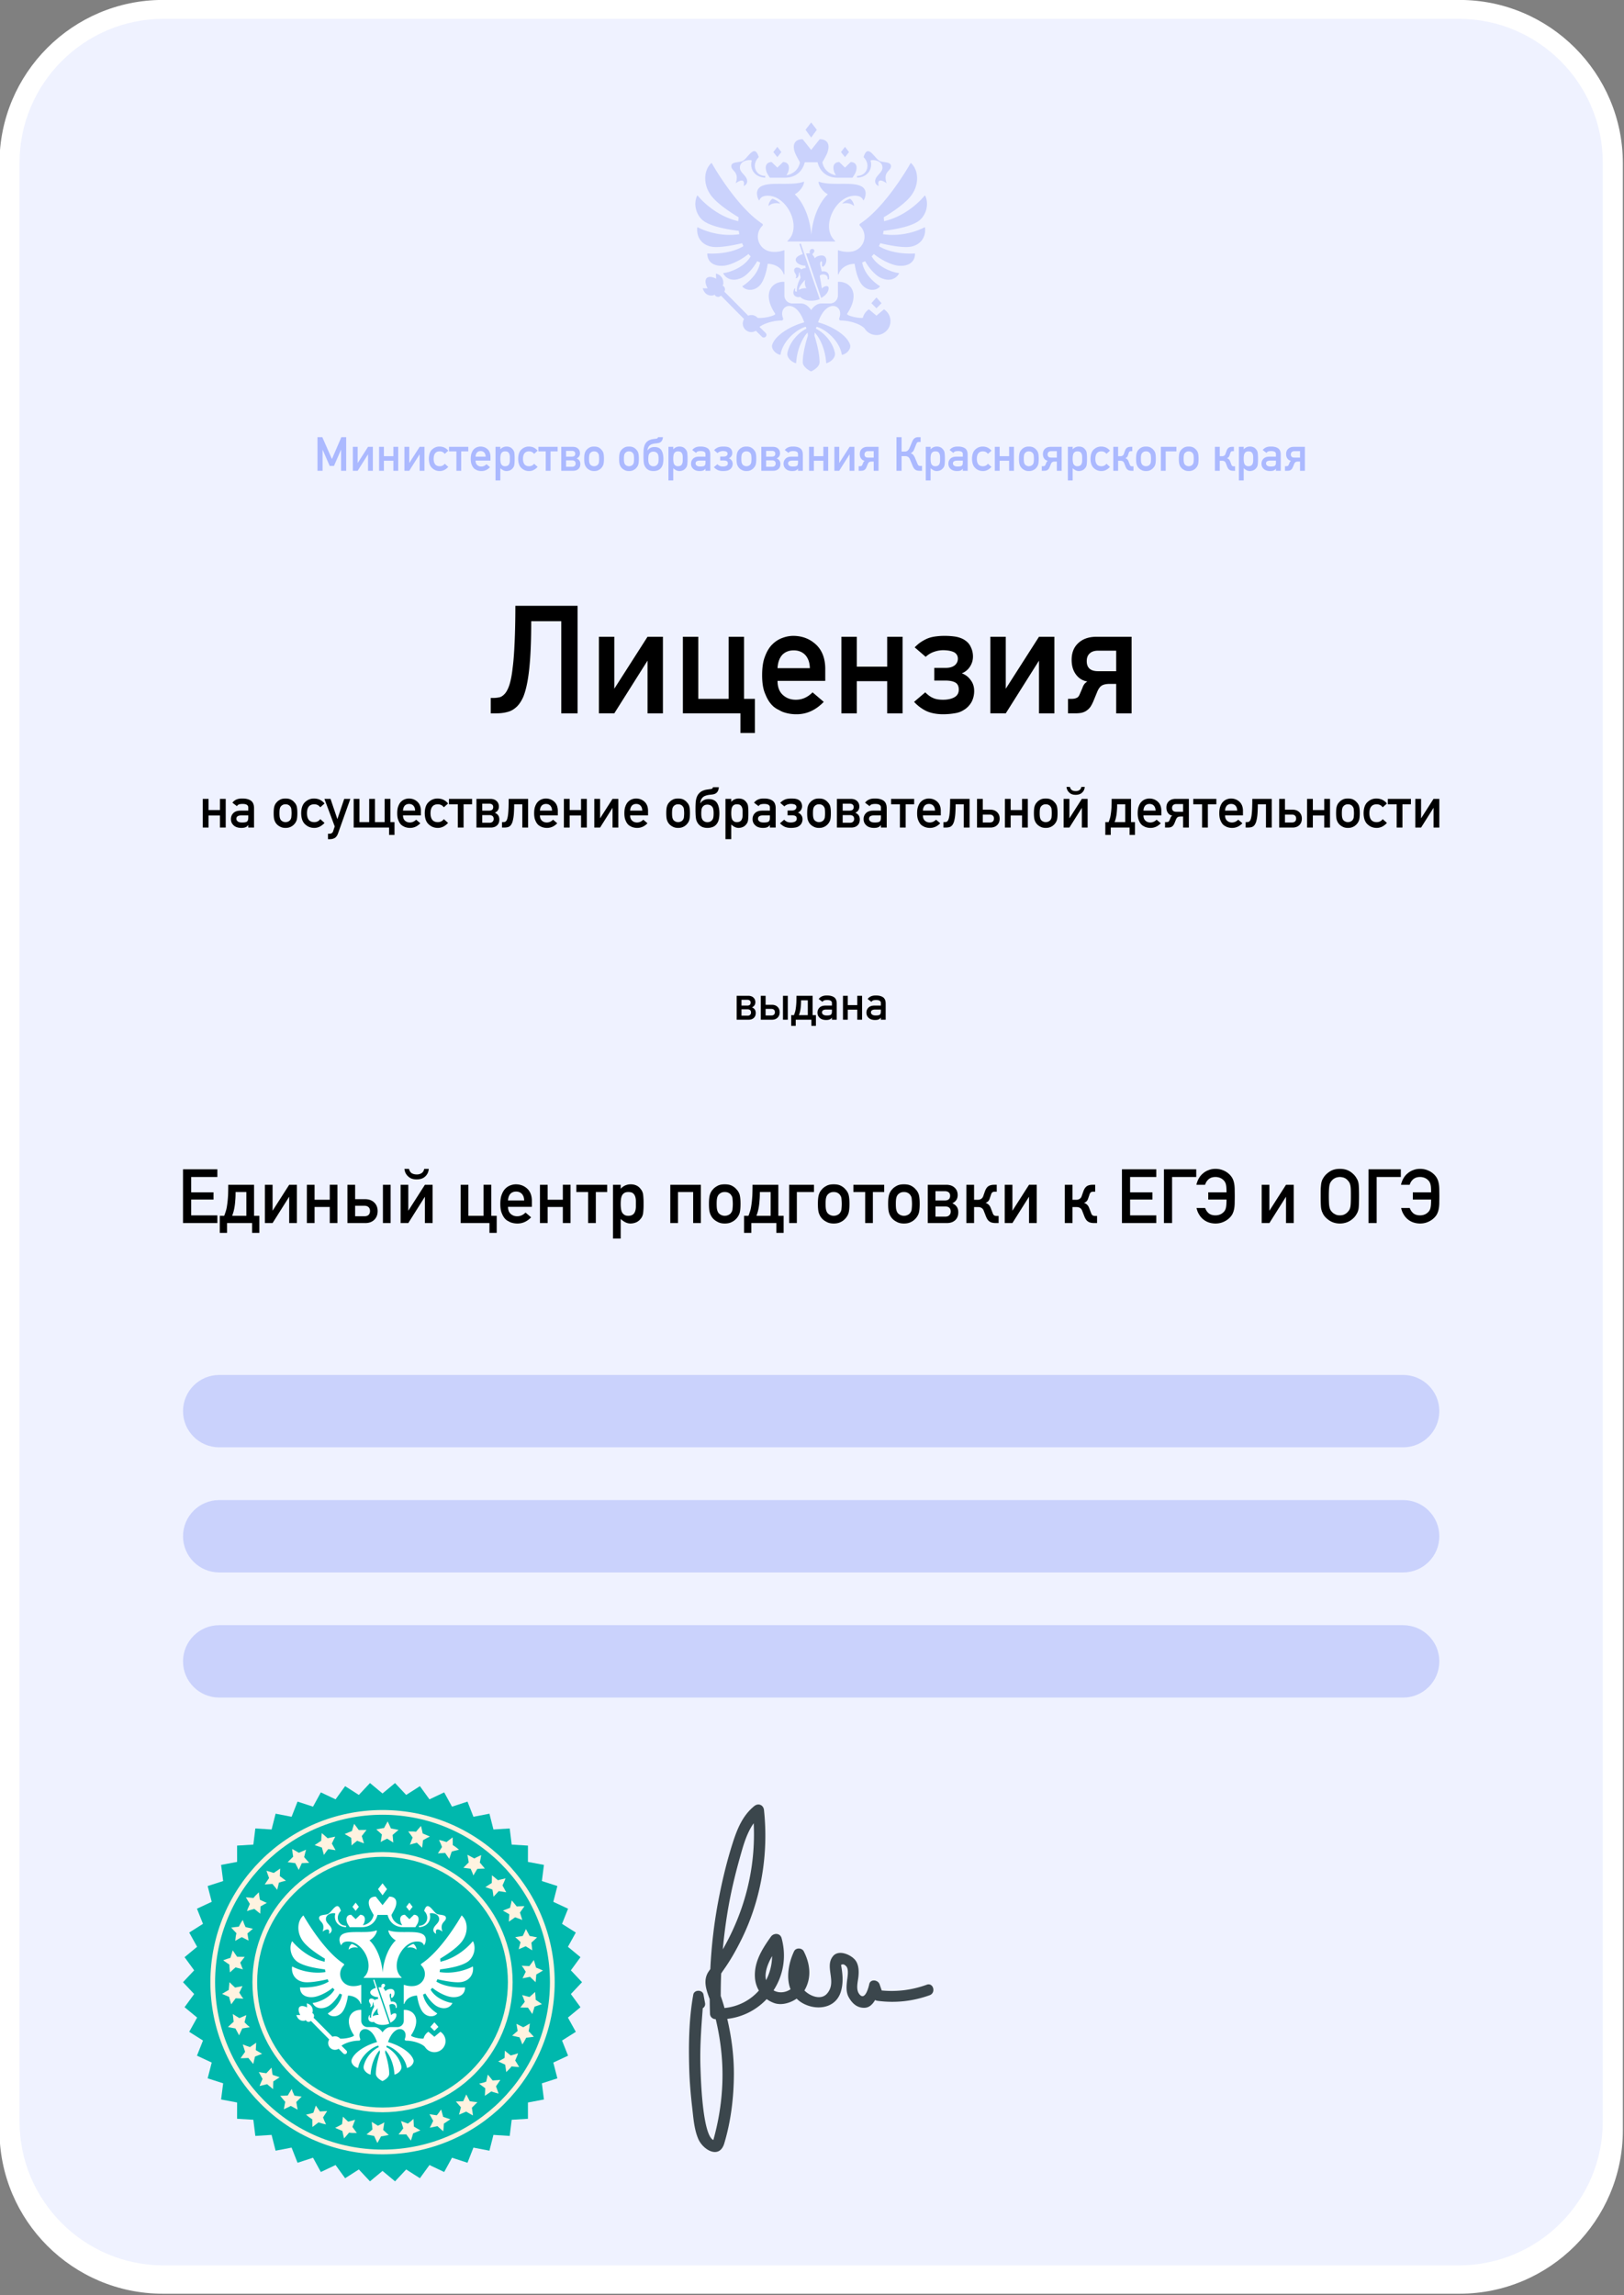 <svg xmlns="http://www.w3.org/2000/svg" xml:space="preserve" fill-rule="evenodd" stroke-miterlimit="10" clip-rule="evenodd" viewBox="0 0 516 729"><rect x="0" y="0" width="516" height="729" fill="#808080" stroke="none"/><g transform="matrix(.864 0 0 .927 -455.497 -38.954)"><path fill="none" d="M527 42h597v786H527z"/><clipPath id="a"><path d="M527 42h597v786H527z"/></clipPath><g clip-path="url(#a)"><path fill="#fff" d="M1123.998 98.006c0-30.911-26.934-56.006-60.098-56.006H587.097c-33.17 0-60.098 25.095-60.098 56.006v673.988c0 30.911 26.929 56.006 60.098 56.006H1063.9c33.164 0 60.098-25.095 60.098-56.006V98.006Z"/><path fill="#eff2ff" d="M1116.63 97.87c0-27.266-23.754-49.401-53.01-49.401H587.381c-29.258 0-53.011 22.135-53.011 49.4v671.023c0 27.265 23.753 49.4 53.011 49.4h476.237c29.257 0 53.011-22.135 53.011-49.4V97.87Z"/><path fill-rule="nonzero" d="M798.103 383.239h4.217c.816 0 1.458.194 1.927.598.486.404.729.938.729 1.601 0 .825-.417 1.407-1.232 1.763.45.178.78.437 1.023.744.226.307.348.712.348 1.18 0 .712-.226 1.278-.695 1.683-.468.42-1.128.63-1.96.63h-4.357v-8.2Zm4.01 6.825c.398 0 .71-.097.936-.308.226-.194.33-.452.33-.792s-.104-.615-.33-.809c-.225-.178-.538-.275-.937-.275h-2.239v2.184h2.24Zm-.122-3.461c.833 0 1.25-.34 1.25-1.02 0-.307-.105-.55-.313-.71-.226-.179-.538-.26-.937-.26h-2.118v1.99h2.118ZM806.976 383.239h1.77v3.089h2.326c.85 0 1.544.242 2.065.711.52.47.781 1.084.781 1.844s-.26 1.39-.781 1.86c-.52.469-1.215.695-2.065.695h-4.096v-8.2Zm3.905 6.744c.4 0 .729-.097.954-.291.226-.21.33-.486.33-.841 0-.34-.104-.615-.33-.809-.225-.21-.555-.307-.954-.307h-2.135v2.248h2.135Zm4.252-6.744h1.77v8.2h-1.77v-8.2ZM818.154 389.886h1.006c.156-.356.295-.728.417-1.116.121-.372.208-.825.277-1.326.087-.502.14-1.1.191-1.78.035-.679.052-1.487.052-2.425h5.936v6.647h1.215v3.655h-1.666v-2.103h-5.762v2.103h-1.666v-3.655Zm6.109 0v-5.095h-2.482c0 .663-.018 1.262-.07 1.763-.034.502-.086.97-.156 1.359-.07.404-.156.776-.243 1.083-.104.324-.208.615-.312.89h3.263ZM830.93 391.535c-.973-.016-1.736-.258-2.274-.727-.556-.47-.833-1.052-.833-1.78 0-.695.243-1.26.728-1.714.469-.453 1.18-.695 2.135-.711h2.447v-.857c.017-.728-.59-1.068-1.805-1.052-.416 0-.763.049-1.041.13a1.23 1.23 0 0 0-.625.501l-1.388-.987c.66-.824 1.666-1.213 2.967-1.196 1.111-.017 1.996.178 2.656.582.642.404.989 1.1 1.006 2.119v5.595h-1.77v-.727h-.035c-.156.275-.416.485-.763.614-.313.146-.781.21-1.406.21Zm.225-1.552c.746.016 1.267-.065 1.562-.243.277-.178.416-.566.416-1.18v-.599h-2.117c-1.041.016-1.545.356-1.527.987 0 .275.138.517.399.711.26.21.694.324 1.267.324ZM837.194 383.239h1.77v3.202h3.489v-3.202h1.77v8.2h-1.77v-3.445h-3.489v3.444h-1.77v-8.2ZM848.927 391.535c-.972-.016-1.735-.258-2.273-.727-.556-.47-.833-1.052-.833-1.78 0-.695.243-1.26.728-1.714.469-.453 1.18-.695 2.135-.711h2.447v-.857c.017-.728-.59-1.068-1.805-1.052-.416 0-.763.049-1.041.13a1.23 1.23 0 0 0-.625.501l-1.388-.987c.66-.824 1.666-1.213 2.967-1.196 1.111-.017 1.996.178 2.656.582.642.404.989 1.1 1.006 2.119v5.595h-1.77v-.727h-.035c-.156.275-.416.485-.763.614-.313.146-.781.21-1.406.21Zm.226-1.552c.746.016 1.267-.065 1.562-.243.277-.178.416-.566.416-1.18v-.599h-2.117c-1.041.016-1.545.356-1.527.987 0 .275.138.517.399.711.26.21.694.324 1.267.324Z"/><path fill="#cad2fc" d="M841.236 112.628c-1.33-1.163-3.246-1.137-4.344-.8.72-.881 2.396-1.602 2.89-1.69.376.14 1.454 1.245 1.454 2.49Zm4.253-4.821c-.875-4.671-11.764-1.576-17.248-3.558-.105 1.362 1.69 3.543 3.405 4.349-2.932 2.539-5.564 7.65-6.095 13.893-.529-6.244-3.164-11.354-6.095-13.893 1.715-.806 3.51-2.987 3.404-4.35-5.484 1.983-16.37-1.112-17.248 3.559-.185.99.291 2.495.808 2.929.091-.314.573-1.339 2.091-1.567 7.67-1.157 14.076 10.63 8.292 15.396-.085.073-.038.207.083.207h17.333c.117 0 .167-.134.079-.207-5.784-4.765.623-16.553 8.292-15.396 1.519.228 2 1.253 2.091 1.567.517-.434.993-1.94.808-2.929Zm1.865-10.719c-.138-.442 4.36-.454 4.36 2.355 0 1.88-2.691 2.77-2.691 4.724 0 .908.98 1.575 1.283 1.575-.693-3.133 2.17-1.493 2.946-.907-1.539-4.215 1.924-4.188 1.584-6.121-.238-1.35-3.246-.943-4.336-1.626-1.933-1.212-4.218-5.93-5.725-1.212 2.808 2.598 1.175 6.425-2.39 6.425 0 0-.021.56.014.606 4.25-.207 5.734-3.323 4.955-5.819Zm-49.608 7.747c.776-.586 3.64-2.226 2.95.907.299 0 1.28-.667 1.28-1.575 0-1.954-2.69-2.844-2.69-4.724 0-2.809 4.496-2.797 4.358-2.355-.775 2.496.705 5.612 4.958 5.82.03-.047.012-.607.012-.607-3.566 0-5.199-3.827-2.39-6.425-1.508-4.718-3.793 0-5.726 1.212-1.09.683-4.097.276-4.335 1.626-.338 1.933 3.122 1.906 1.583 6.12Zm12.073 7.793c1.333-1.163 3.248-1.137 4.347-.8-.717-.881-2.397-1.602-2.89-1.69-.377.14-1.457 1.245-1.457 2.49Zm17.755-26.13-2.076-2.521-2.074 2.521 2.074 2.654 2.076-2.654Zm11.84 7.627-1.477-1.793-1.471 1.793 1.471 1.75 1.478-1.75Zm11.964 51.795-1.87-1.974-1.869 1.974 1.868 1.73 1.871-1.73Zm-36.842-51.795-1.478-1.793-1.471 1.793 1.471 1.75 1.478-1.75Zm-4.227 8.782h5.502c4.626 0 6.705-2.831 7.337-5.286h4.706c.628 2.455 2.708 5.286 7.334 5.286h5.502s.963-1.303 1.204-1.947c.87-2.32-.241-3.403-1.862-3.403l-2.095 1.895-2.094-1.895c-1.618 0-2.729 1.083-1.86 3.403.112.296.377.732.626 1.116-1.95-.27-4.44-1.602-4.987-4.455 0 0 1.442-2.284 1.803-3.21 1.302-3.323-.361-4.682-2.79-4.682l-3.137 3.675-3.134-3.675c-2.43 0-4.092 1.359-2.79 4.683.36.925 1.806 3.21 1.806 3.21-.55 2.852-3.04 4.184-4.994 4.454.253-.384.517-.82.629-1.116.866-2.32-.241-3.403-1.862-3.403l-2.095 1.895-2.091-1.895c-1.621 0-2.729 1.083-1.862 3.403.24.644 1.204 1.947 1.204 1.947Zm56.878 17.001c-1.063.536-7.29 3.447-15.271 2.37.082-.379.153-.762.208-1.146 5.311-.632 9.629-1.531 12.381-3.057 3.137-1.74 4.509-5.896 2.926-8.985-.041-.08-.156-.094-.212-.027-.87.996-6.324 6.912-14.915 8.751-.024-.448-.065-.89-.124-1.327 4.174-2.36 8.248-5.08 10.19-7.567 2.934-3.757 2.664-8.555-.127-10.997a.134.134 0 0 0-.2.026c-.88 1.453-9.146 14.772-18.222 20.524-.091.059-.212.132-.335.205a.428.428 0 0 0-.065.697c1.046.943 1.695 2.26 1.695 3.72 0 2.541-1.962 4.653-4.559 5.11-1.318.255-3.222.181-5.052-.422-.082-.026-.167.03-.167.111v8.042c0 .13.2.161.247.038 1.11-2.937 4.438-3.56 5.892-3.56.526 3.139 1.46 5.74 2.676 7.136 1.98 2.276 5.21 2.244 6.611.67a.115.115 0 0 0-.032-.175c-.822-.471-5.534-3.356-6.477-8.08a9.04 9.04 0 0 0 1.084-.445c1.522 2.51 3.734 4.744 5.517 5.597 2.993 1.432 5.73.735 6.946-1.36.044-.073-.009-.166-.1-.175-1.85-.146-7.53-1.769-9.951-5.725.276-.255.55-.519.802-.8 2.532 1.921 6.11 3.62 8.67 3.968 3 .404 6.398-.547 6.48-4.024a.125.125 0 0 0-.135-.123c-1.066.065-8.124.37-13.153-2.507.176-.33.338-.667.49-1.013 0 0 7.596 1.792 11.197 1.198 3.578-.589 5.675-3.248 5.27-6.554-.012-.082-.109-.132-.185-.094Zm-67.094 5.45c.153.346.314.683.49 1.013-5.028 2.876-12.08 2.572-13.153 2.507-.073-.005-.138.056-.135.123.083 3.477 3.481 4.428 6.477 4.024 2.561-.348 6.142-2.047 8.674-3.968.255.281.523.545.802.8-2.42 3.956-8.101 5.579-9.955 5.725-.088.009-.14.102-.097.176 1.213 2.094 3.954 2.79 6.95 1.359 1.78-.853 3.992-3.087 5.513-5.597.35.173.711.316 1.084.445-.943 4.724-5.654 7.609-6.477 8.08a.115.115 0 0 0-.032.176c1.401 1.573 4.635 1.605 6.612-.67 1.216-1.398 2.15-3.998 2.673-7.138 1.457 0 4.785.624 5.895 3.561.05.123.247.091.247-.038v-8.042c0-.082-.088-.137-.17-.11-1.828.602-3.73.676-5.05.42-2.596-.456-4.558-2.568-4.558-5.11 0-1.458.652-2.776 1.694-3.722a.426.426 0 0 0-.064-.694 12.205 12.205 0 0 1-.338-.205c-9.07-5.749-17.33-19.06-18.22-20.52-.041-.068-.141-.083-.203-.03-2.784 2.445-3.058 7.24-.123 10.997 1.938 2.486 6.015 5.207 10.186 7.567-.058.437-.1.879-.12 1.327-8.586-1.84-14.037-7.746-14.913-8.748a.134.134 0 0 0-.214.024c-1.58 3.092-.209 7.245 2.925 8.985 2.753 1.526 7.068 2.425 12.378 3.057.059.384.13.767.212 1.145-7.972 1.075-14.2-1.827-15.268-2.366a.13.13 0 0 0-.188.094c-.403 3.306 1.691 5.962 5.27 6.551 3.597.594 11.196-1.198 11.196-1.198Zm49.414 24.832-2.767-2.17c-1.104.656-1.918 1.695-2.232 2.917-1.665.234-6.206-.774-5.766-1.438 4.979-6.98 1.172-11.135-3.404-10.904v4.686c0 1.506-1.316 2.727-2.94 2.727h-3.158c-2.265 0-3.742 2.27-3.742 2.27s-1.475-2.27-3.74-2.27h-3.16c-1.624 0-2.937-1.221-2.937-2.727v-4.686c-4.574-.23-8.383 3.925-3.407 10.904.437.659-4.227 1.716-6.418 1.45a3.233 3.233 0 0 0-2.339-.973c-.41 0-.801.073-1.16.208 0 0-8.603-8.121-8.759-8.2l.07-.164c.491-.914-.26-1.91-.734-1.84.55-.658.576-3.543-2.479-4.208.088.577.135 1.76.135 1.76s-2.358-1.27-3.542-.172c-1.04 1.227.402 3.452.402 3.452s-1.207.03-1.8-.02c.875 2.95 3.807 2.741 4.441 2.158-.041.469 1.02 1.14 1.918.604l.397-.194c.067.094 8.444 7.987 8.444 7.987a2.747 2.747 0 0 0-.44 2.012c.2 1.165 1.172 2.129 2.414 2.38a3.35 3.35 0 0 0 2.365-.38l2.217 2.053c.197.178.465.29.761.27.544-.039.949-.478.908-.979a.868.868 0 0 0-.294-.571c-.035-.038-2.259-2.097-2.259-2.097 1.833-1.28 5.252-2.185 8.087-2.185.499 0 .734-.421.56-.831-1.283-3.081 1.481-5.313 4.336-3.497 1.249.794 2.515 2.352 3.47 4.955-4.692 1.133-10.578 4.252-11.77 7.655-.459 1.315 1.057 3.108 2.896 3.468.07.015.138-.03.15-.097.96-5.08 6.444-8.868 9.296-9.512.14.384.094.26.238.642-3.105 1.464-6.119 4.554-6.98 8.226-.393 1.681 1.487 3.198 3.04 3.614.08.02.157-.035.16-.108.296-4.645 2.352-8.59 4.194-10.385.05.345.088.7.115 1.057 0 0-1.886 5.242-1.886 9.067 0 1.778 2.652 3.02 3.043 3.195.49-.176 3.14-1.417 3.14-3.195 0-3.825-1.886-9.067-1.886-9.067.026-.357.065-.712.115-1.057 1.841 1.795 3.9 5.737 4.194 10.382.003.076.082.131.159.11 1.554-.415 3.433-1.932 3.04-3.613-.86-3.672-3.872-6.762-6.98-8.226l.239-.642c2.855.644 8.333 4.431 9.296 9.512.012.068.08.112.147.097 1.839-.36 3.357-2.153 2.896-3.468-1.19-3.403-7.079-6.522-11.767-7.655.955-2.603 2.221-4.161 3.47-4.955 2.854-1.816 5.618.416 4.332 3.497-.17.41.062.831.561.831 3.21 0 7.161 1.157 8.727 2.706.998 1.494 2.846 2.452 4.931 2.247 2.368-.232 4.298-2.004 4.565-4.197.232-1.921-.764-3.646-2.353-4.586l-2.77 2.17Zm-20.405-13.996c.987-.363 2.532-.07 2.479 1.35-.012.322.44.322.473-.006.297-2.126-1.146-2.738-2.653-2.49-.187-.731-.34-1.37-.514-2.002-.14-.513-.19-1.476.403-1.476.323 0 .194.896.161 1.282-.026.337.097.542.373.551.17.009.385-.21.514-.354.861-.976 1.064-2.48.05-3.207-.846-.61-2.963-.155-3.545.712-.088-.328-.508-.867-.71-1.102-.195-.231-.247-.386.026-.588.126-.1.514-.48.514-.876 0-.234-.182-.668-.761-.668-.455 0-.963.317-.963 1.017 0 .158.038.325.14.503-.287-.047-1.072-.029-1.471.07l5.554 15.2c1.59-.782 2.756-2.02 2.756-3.35 0-1.134-1.675-.759-2.488.126-.262-1.435-.494-2.762-.75-4.086-.067-.366.118-.495.412-.606Zm-7.854-10.326 1.166 3.233c-.999.237-2.606.963-2.606 1.927 0 1.28 2.274 2.114 3.587 2.015-.065.293.009.55.214.79-.476 0-1.377.22-1.671.54-.7-.648-1.789-.885-2.306-.49-.523.396-.537 1.07.006 1.83.379.525.523 1.046.097 1.655 1.583 0 .999-2.053 1.621-2.053-.082.399-.032.859.147 1.368.12.34.12.583-.085.908-.511.817-1.304 2.686-1.199 4.378-.52-.003-.78-.129-.599-.837.068-.261-.094-.451-.311-.126-.238.357-.353.97-.353 1.23 0 1.508 1.801 1.81 2.488 1.493 1.986 1.916 5.89 1.406 7.2.762l-6.877-18.805c-.14-.357-.643-.187-.52.182Zm-.238 15.492c-.144-.773.937-2.158 2.311-3.494-.293.87-.111 2.37.464 2.888-.998 0-2.182.184-2.775.606Z"/><path fill="#abb9ff" fill-rule="nonzero" d="M643.95 191.82h1.77l3.54 7.505 3.47-7.505h1.771v11.516h-1.874v-7.181h-.035l-2.586 5.53h-1.562l-2.586-5.53h-.034v7.18h-1.875V191.82ZM656.954 195.136h1.77v5.563l3.818-5.563h1.77v8.2h-1.77v-5.645l-3.818 5.645h-1.77v-8.2ZM666.605 195.136h1.77v3.202h3.489v-3.202h1.77v8.2h-1.77v-3.445h-3.488v3.445h-1.77v-8.2ZM675.927 195.136h1.77v5.563l3.818-5.563h1.77v8.2h-1.77v-5.645l-3.818 5.645h-1.77v-8.2ZM688.893 203.433c-1.058 0-1.96-.324-2.742-.987-.815-.663-1.232-1.73-1.25-3.202.018-1.504.435-2.572 1.25-3.235.781-.663 1.701-.986 2.742-.97.677.016 1.285.145 1.805.388.538.259.99.615 1.354 1.035l-1.302 1.084c-.45-.566-1.041-.841-1.787-.858-1.51-.016-2.274.825-2.291 2.556.017 1.714.78 2.555 2.29 2.539.764-.016 1.354-.307 1.788-.857l1.302 1.083c-.4.405-.85.744-1.354 1.003a3.878 3.878 0 0 1-1.805.42ZM695.035 196.688h-2.708v-1.552h7.081v1.552h-2.603v6.648h-1.77v-6.648ZM704.218 203.433c-.469 0-.92-.065-1.354-.195a2.68 2.68 0 0 1-.642-.274 2.545 2.545 0 0 1-.625-.372c-.382-.324-.677-.744-.902-1.278-.26-.518-.382-1.197-.382-2.054 0-.825.104-1.504.33-2.022.225-.566.52-1.002.85-1.293.33-.308.729-.55 1.18-.696.416-.145.833-.21 1.267-.21 1.006.016 1.857.323 2.551.922.694.598 1.059 1.455 1.076 2.539v1.358h-5.484c0 .663.208 1.165.607 1.504.4.34.885.518 1.493.518.729 0 1.353-.259 1.926-.793l1.284 1.02c-.92.889-1.978 1.342-3.175 1.326Zm1.579-4.933c-.018-.63-.208-1.1-.556-1.44-.33-.307-.763-.469-1.301-.469-.538 0-.972.162-1.302.47-.33.34-.52.808-.555 1.439h3.714ZM709.424 195.136h1.77v.857c.59-.615 1.354-.938 2.274-.954 1.058 0 1.857.372 2.36 1.067.26.275.416.615.503 1.02.035.226.07.5.087.856.035.34.035.76.035 1.262 0 .485 0 .905-.035 1.245-.017.34-.052.63-.087.841-.087.404-.243.76-.503 1.035-.26.324-.573.582-.955.76-.381.178-.85.291-1.405.308-.434 0-.85-.097-1.215-.275a4.896 4.896 0 0 1-1.059-.696v4.189h-1.77v-11.515Zm3.506 6.647c.416 0 .746-.081.989-.227a1.24 1.24 0 0 0 .52-.582c.122-.226.191-.501.226-.825.017-.145.017-.307.017-.452v-.938c0-.162 0-.324-.017-.47-.035-.323-.104-.598-.226-.824a1.412 1.412 0 0 0-.52-.582c-.243-.13-.573-.195-.99-.195-.399 0-.711.081-.937.227-.225.145-.416.34-.538.598a2.8 2.8 0 0 0-.208.809c-.035.307-.052.63-.052.922 0 .29.017.582.052.873.035.307.104.582.208.825.122.259.313.453.538.598.226.162.538.243.938.243ZM721.747 203.433c-1.059 0-1.961-.324-2.742-.987-.816-.663-1.232-1.73-1.25-3.202.018-1.504.434-2.572 1.25-3.235.78-.663 1.7-.986 2.742-.97.677.016 1.284.145 1.805.388.538.259.989.615 1.353 1.035l-1.301 1.084c-.451-.566-1.041-.841-1.788-.858-1.51-.016-2.273.825-2.29 2.556.017 1.714.78 2.555 2.29 2.539.764-.016 1.354-.307 1.788-.857l1.301 1.083c-.399.405-.85.744-1.353 1.003a3.878 3.878 0 0 1-1.805.42ZM727.888 196.688h-2.707v-1.552h7.08v1.552h-2.603v6.648h-1.77v-6.648ZM733.6 195.136h4.217c.816 0 1.458.194 1.927.598.486.405.729.938.729 1.601 0 .825-.417 1.407-1.233 1.763.452.178.781.437 1.024.744.226.307.347.712.347 1.18 0 .712-.225 1.278-.694 1.683-.468.42-1.128.63-1.96.63H733.6v-8.2Zm4.01 6.825c.398 0 .71-.097.936-.307.226-.195.33-.453.33-.793s-.104-.615-.33-.809c-.225-.177-.538-.275-.937-.275h-2.239v2.184h2.24Zm-.122-3.461c.833 0 1.25-.34 1.25-1.02 0-.306-.105-.549-.313-.71-.226-.179-.538-.26-.937-.26h-2.118v1.99h2.118ZM745.666 203.433c-.642 0-1.197-.114-1.648-.356a3.549 3.549 0 0 1-1.024-.696 3.137 3.137 0 0 1-.73-1.18c-.155-.437-.225-1.084-.225-1.973 0-.874.07-1.537.226-1.99.156-.469.399-.84.729-1.148.243-.275.59-.517 1.024-.728.433-.226.989-.323 1.648-.323.677 0 1.25.097 1.684.323.434.21.746.453.989.728.33.307.59.68.746 1.148.139.47.208 1.132.208 1.99 0 .857-.069 1.52-.208 1.973a3.177 3.177 0 0 1-.746 1.18l-.191.178c-.07.065-.139.13-.226.178-.156.13-.347.243-.572.34-.452.242-1.007.356-1.684.356Zm0-1.65c.313 0 .59-.065.85-.178.244-.113.452-.243.573-.42.191-.227.295-.453.347-.712.018-.13.035-.291.053-.501.017-.21.034-.453.034-.728 0-.291-.017-.534-.034-.744-.018-.21-.035-.388-.053-.534a1.426 1.426 0 0 0-.347-.68c-.121-.177-.33-.323-.572-.436-.243-.113-.521-.162-.85-.162-.313 0-.59.049-.834.162a1.942 1.942 0 0 0-.59.437c-.156.178-.26.404-.33.68-.069.274-.104.695-.104 1.26 0 .567.035.987.104 1.246.07.275.174.501.33.712.174.177.365.307.59.42.278.113.556.178.833.178ZM758.504 203.433c-.642 0-1.197-.114-1.649-.356a3.549 3.549 0 0 1-1.024-.696 3.137 3.137 0 0 1-.728-1.18c-.157-.437-.226-1.084-.226-1.973 0-.874.07-1.537.226-1.99.156-.469.399-.84.728-1.148.243-.275.59-.517 1.024-.728.434-.226.99-.323 1.65-.323.676 0 1.249.097 1.683.323.433.21.746.453.989.728.33.307.59.68.746 1.148.139.47.208 1.132.208 1.99 0 .857-.07 1.52-.208 1.973a3.177 3.177 0 0 1-.746 1.18l-.191.178c-.07.065-.139.13-.226.178-.156.13-.347.243-.572.34-.452.242-1.007.356-1.684.356Zm0-1.65c.312 0 .59-.065.85-.178.243-.113.452-.243.573-.42.191-.227.295-.453.347-.712.018-.13.035-.291.052-.501.018-.21.035-.453.035-.728 0-.291-.017-.534-.035-.744-.017-.21-.034-.388-.052-.534a1.426 1.426 0 0 0-.347-.68c-.121-.177-.33-.323-.573-.436-.242-.113-.52-.162-.85-.162-.312 0-.59.049-.833.162a1.942 1.942 0 0 0-.59.437c-.156.178-.26.404-.33.68-.07.274-.104.695-.104 1.26 0 .567.035.987.104 1.246.07.275.174.501.33.712.174.177.364.307.59.42.278.113.555.178.833.178ZM767.494 203.433c-.885 0-1.614-.195-2.17-.583-.572-.388-.954-.905-1.197-1.552a2.856 2.856 0 0 1-.156-.631c-.035-.243-.07-.485-.087-.744-.017-.259-.035-.517-.035-.776-.017-.259-.017-.502-.017-.728v-.63c0-.437.017-.874.035-1.278.017-.42.07-.825.156-1.197.087-.372.208-.728.382-1.051.173-.324.416-.615.711-.874.243-.21.504-.372.781-.501.26-.113.556-.21.85-.291.296-.065.59-.113.886-.146.295-.048.59-.08.885-.113.19-.016.33-.08.451-.146.104-.08.19-.21.208-.372h1.805c-.087 1.197-.694 1.876-1.787 2.038-.278.049-.556.081-.833.097-.278.033-.556.065-.816.113-.278.065-.538.13-.781.227-.243.08-.469.21-.677.388-.26.226-.451.501-.573.809-.121.307-.19.598-.208.873h.052c.191-.323.52-.598.955-.825.45-.226.972-.34 1.562-.34 1.162 0 1.995.356 2.516 1.052.503.711.764 1.714.764 3.024 0 .712-.07 1.31-.209 1.828a3.175 3.175 0 0 1-.694 1.293c-.295.34-.677.599-1.145.777a4.924 4.924 0 0 1-1.614.259Zm-.018-1.634c.295 0 .573-.048.816-.145.243-.114.451-.243.608-.437.208-.21.33-.47.399-.776.052-.308.086-.696.086-1.133a7.35 7.35 0 0 0-.086-1.164c-.07-.323-.191-.598-.4-.809a1.558 1.558 0 0 0-.607-.404 2.204 2.204 0 0 0-.816-.145c-.295 0-.572.048-.815.145a1.561 1.561 0 0 0-.59.437c-.191.21-.33.485-.382.808a7.35 7.35 0 0 0-.087 1.165c0 .517.052.922.139 1.229.087.307.243.55.434.744.156.145.364.275.59.356.226.08.451.13.711.13ZM773.013 195.136h1.77v.857c.59-.615 1.353-.938 2.273-.954 1.059 0 1.857.372 2.36 1.067.26.275.417.615.504 1.02.034.226.07.5.087.856.034.34.034.76.034 1.262 0 .485 0 .905-.034 1.245-.018.34-.053.63-.087.841-.087.404-.243.76-.504 1.035-.26.324-.572.582-.954.76-.382.178-.85.291-1.406.308-.434 0-.85-.097-1.215-.275a4.896 4.896 0 0 1-1.058-.696v4.189h-1.77v-11.515Zm3.505 6.647c.417 0 .747-.081.99-.227a1.24 1.24 0 0 0 .52-.582c.122-.226.191-.501.226-.825.017-.145.017-.307.017-.452v-.938c0-.162 0-.324-.017-.47-.035-.323-.104-.598-.226-.824a1.412 1.412 0 0 0-.52-.582c-.243-.13-.573-.195-.99-.195-.399 0-.711.081-.937.227-.226.145-.416.34-.538.598a2.8 2.8 0 0 0-.208.809c-.035.307-.052.63-.052.922 0 .29.017.582.052.873.035.307.104.582.208.825.122.259.312.453.538.598.226.162.538.243.937.243ZM784.433 203.433c-.972-.017-1.735-.26-2.273-.728-.556-.47-.833-1.051-.833-1.78 0-.695.243-1.26.729-1.714.468-.452 1.18-.695 2.134-.711h2.447v-.857c.018-.728-.59-1.068-1.805-1.052-.416 0-.763.049-1.041.13a1.23 1.23 0 0 0-.625.501l-1.388-.986c.66-.825 1.666-1.213 2.968-1.197 1.11-.016 1.995.178 2.655.582.642.404.989 1.1 1.006 2.119v5.596h-1.77v-.728h-.035c-.156.275-.416.485-.763.614-.313.146-.781.21-1.406.21Zm.226-1.553c.746.016 1.267-.065 1.562-.243.277-.178.416-.566.416-1.18v-.599h-2.117c-1.041.017-1.545.356-1.527.987 0 .275.139.517.399.711.26.21.694.324 1.267.324ZM793.058 203.433c-.728 0-1.353-.114-1.874-.324a4.658 4.658 0 0 1-1.458-1.003l1.285-1.019c.295.275.572.47.885.599.295.13.676.194 1.162.194.538 0 .99-.097 1.32-.275a.863.863 0 0 0 .485-.809c0-.355-.121-.598-.364-.744-.26-.145-.642-.226-1.163-.226h-1.284v-1.359h1.301c.434 0 .764-.08 1.024-.258a.87.87 0 0 0 .382-.728c0-.307-.156-.55-.451-.695-.295-.13-.712-.21-1.25-.21-.364 0-.711.064-1.058.177-.347.113-.66.291-.937.534l-1.267-1.019c.208-.194.416-.372.642-.518.225-.145.468-.274.729-.388.26-.113.572-.194.902-.242.33-.049.73-.081 1.163-.081.469 0 .92.032 1.336.097.417.08.781.21 1.076.42.278.178.486.42.625.728.156.307.226.63.226.97 0 .405-.122.76-.347 1.084a1.917 1.917 0 0 1-.938.712c.434.145.764.388 1.024.727.278.34.4.728.4 1.181 0 .42-.105.809-.313 1.18-.226.357-.52.648-.92.858-.295.178-.66.291-1.058.34-.4.064-.833.097-1.285.097ZM801.687 203.433c-.642 0-1.197-.114-1.649-.356a3.549 3.549 0 0 1-1.023-.696 3.137 3.137 0 0 1-.73-1.18c-.156-.437-.225-1.084-.225-1.973 0-.874.07-1.537.226-1.99.156-.469.399-.84.729-1.148.242-.275.59-.517 1.023-.728.434-.226.99-.323 1.65-.323.676 0 1.249.097 1.683.323.433.21.746.453.989.728.33.307.59.68.746 1.148.139.47.208 1.132.208 1.99 0 .857-.07 1.52-.208 1.973a3.177 3.177 0 0 1-.746 1.18l-.191.178c-.07.065-.139.13-.226.178-.156.13-.347.243-.572.34-.452.242-1.007.356-1.684.356Zm0-1.65c.313 0 .59-.065.85-.178.243-.113.452-.243.573-.42.191-.227.295-.453.347-.712.018-.13.035-.291.052-.501.018-.21.035-.453.035-.728 0-.291-.017-.534-.035-.744-.017-.21-.034-.388-.052-.534a1.426 1.426 0 0 0-.347-.68c-.121-.177-.33-.323-.572-.436-.243-.113-.521-.162-.85-.162-.313 0-.59.049-.834.162a1.942 1.942 0 0 0-.59.437c-.156.178-.26.404-.33.68-.07.274-.104.695-.104 1.26 0 .567.035.987.104 1.246.07.275.174.501.33.712.174.177.365.307.59.42.278.113.555.178.833.178ZM807.171 195.136h4.217c.816 0 1.458.194 1.927.598.486.405.729.938.729 1.601 0 .825-.417 1.407-1.233 1.763.452.178.781.437 1.024.744.226.307.348.712.348 1.18 0 .712-.226 1.278-.695 1.683-.468.42-1.128.63-1.96.63h-4.357v-8.2Zm4.01 6.825c.398 0 .71-.097.936-.307.226-.195.33-.453.33-.793s-.104-.615-.33-.809c-.225-.177-.538-.275-.937-.275h-2.239v2.184h2.24Zm-.122-3.461c.833 0 1.25-.34 1.25-1.02 0-.306-.105-.549-.313-.71-.226-.179-.538-.26-.937-.26h-2.118v1.99h2.118ZM818.456 203.433c-.971-.017-1.735-.26-2.273-.728-.555-.47-.833-1.051-.833-1.78 0-.695.243-1.26.729-1.714.468-.452 1.18-.695 2.134-.711h2.447v-.857c.018-.728-.59-1.068-1.804-1.052-.417 0-.764.049-1.042.13a1.23 1.23 0 0 0-.625.501l-1.388-.986c.66-.825 1.666-1.213 2.968-1.197 1.11-.016 1.996.178 2.655.582.642.404.99 1.1 1.007 2.119v5.596h-1.77v-.728h-.035c-.156.275-.417.485-.764.614-.312.146-.78.21-1.406.21Zm.226-1.553c.746.016 1.267-.065 1.562-.243.278-.178.416-.566.416-1.18v-.599h-2.117c-1.041.017-1.544.356-1.527.987 0 .275.139.517.4.711.26.21.693.324 1.266.324ZM824.721 195.136h1.77v3.202h3.489v-3.202h1.77v8.2h-1.77v-3.445h-3.488v3.445h-1.77v-8.2ZM834.042 195.136h1.77v5.563l3.818-5.563h1.77v8.2h-1.77v-5.645l-3.818 5.645h-1.77v-8.2ZM842.966 201.783h.399c.243 0 .434-.032.573-.097.156-.049.26-.162.347-.34l.33-.711c.052-.146.121-.291.208-.405.087-.113.208-.21.364-.307-.555-.08-.989-.34-1.319-.76-.33-.42-.486-.938-.486-1.553 0-.776.26-1.374.781-1.811.504-.437 1.198-.663 2.083-.663h4.026v8.2h-1.77v-3.154h-.712c-.433 0-.746.064-.937.178-.208.113-.399.356-.555.727l-.4.906a3.723 3.723 0 0 1-.346.63 1.664 1.664 0 0 1-.434.405 1.628 1.628 0 0 1-.573.243 3.958 3.958 0 0 1-.798.065h-.781v-1.553Zm5.536-2.96v-2.2h-2.065c-.434 0-.764.098-.99.308-.225.194-.33.47-.33.809 0 .727.435 1.083 1.32 1.083h2.065ZM856.875 191.82h1.874v4.933h1.267c.243 0 .451-.048.642-.13.191-.08.347-.193.486-.339.14-.145.26-.307.382-.485.104-.178.19-.372.278-.55l.572-1.294c.14-.323.278-.614.417-.89a2.98 2.98 0 0 1 .503-.679c.174-.177.417-.323.677-.42.278-.097.625-.146 1.041-.146h.73v1.65h-.4c-.19 0-.364.016-.486.032a.871.871 0 0 0-.312.097.728.728 0 0 0-.208.243c-.053.113-.122.243-.209.42l-.78 1.796a2.123 2.123 0 0 1-.539.792c-.225.21-.45.388-.711.518.399.08.729.258.954.533.226.275.434.583.59.922l.903 2.006c.07.145.139.275.19.388a.687.687 0 0 0 .226.259c.07.08.174.129.295.161.122.033.295.049.504.049h.503v1.65h-.937c-.469 0-.868-.065-1.198-.195a1.99 1.99 0 0 1-.815-.63 4.328 4.328 0 0 1-.382-.615 10.323 10.323 0 0 1-.313-.68l-.815-1.843a1.979 1.979 0 0 0-.365-.55 1.907 1.907 0 0 0-.434-.307c-.173-.08-.33-.13-.486-.162a4.56 4.56 0 0 0-.468-.032h-1.302v5.014h-1.874V191.82ZM867.65 195.136h1.77v.857c.59-.615 1.354-.938 2.274-.954 1.058 0 1.857.372 2.36 1.067.26.275.416.615.503 1.02.035.226.07.5.087.856.035.34.035.76.035 1.262 0 .485 0 .905-.035 1.245-.017.34-.052.63-.087.841-.087.404-.243.76-.503 1.035-.26.324-.573.582-.955.76-.382.178-.85.291-1.405.308-.434 0-.85-.097-1.215-.275a4.896 4.896 0 0 1-1.059-.696v4.189h-1.77v-11.515Zm3.506 6.647c.416 0 .746-.081.989-.227a1.24 1.24 0 0 0 .52-.582c.122-.226.191-.501.226-.825.017-.145.017-.307.017-.452v-.938c0-.162 0-.324-.017-.47-.035-.323-.104-.598-.226-.824a1.412 1.412 0 0 0-.52-.582c-.243-.13-.573-.195-.99-.195-.399 0-.711.081-.937.227-.225.145-.416.34-.538.598a2.8 2.8 0 0 0-.208.809c-.035.307-.052.63-.052.922 0 .29.017.582.052.873.035.307.104.582.208.825.122.259.313.453.538.598.226.162.538.243.938.243ZM879.07 203.433c-.971-.017-1.735-.26-2.273-.728-.555-.47-.833-1.051-.833-1.78 0-.695.243-1.26.729-1.714.468-.452 1.18-.695 2.134-.711h2.448v-.857c.017-.728-.59-1.068-1.805-1.052-.417 0-.764.049-1.042.13a1.23 1.23 0 0 0-.624.501l-1.389-.986c.66-.825 1.666-1.213 2.968-1.197 1.11-.016 1.996.178 2.655.582.642.404.99 1.1 1.007 2.119v5.596h-1.77v-.728h-.035c-.156.275-.417.485-.764.614-.312.146-.78.21-1.406.21Zm.226-1.553c.746.016 1.267-.065 1.562-.243.278-.178.417-.566.417-1.18v-.599h-2.118c-1.041.017-1.544.356-1.527.987 0 .275.139.517.4.711.26.21.693.324 1.266.324ZM888.65 203.433c-1.058 0-1.96-.324-2.742-.987-.815-.663-1.232-1.73-1.25-3.202.018-1.504.435-2.572 1.25-3.235.781-.663 1.701-.986 2.742-.97.677.016 1.284.145 1.805.388.538.259.99.615 1.354 1.035l-1.302 1.084c-.451-.566-1.041-.841-1.787-.858-1.51-.016-2.274.825-2.291 2.556.017 1.714.78 2.555 2.29 2.539.764-.016 1.354-.307 1.788-.857l1.302 1.083c-.4.405-.85.744-1.354 1.003a3.878 3.878 0 0 1-1.805.42ZM893.039 195.136h1.77v3.202h3.488v-3.202h1.77v8.2h-1.77v-3.445h-3.488v3.445h-1.77v-8.2ZM905.553 203.433c-.643 0-1.198-.114-1.65-.356a3.549 3.549 0 0 1-1.023-.696 3.137 3.137 0 0 1-.729-1.18c-.156-.437-.226-1.084-.226-1.973 0-.874.07-1.537.226-1.99.156-.469.4-.84.729-1.148.243-.275.59-.517 1.024-.728.434-.226.99-.323 1.649-.323.676 0 1.25.097 1.683.323.434.21.746.453.99.728.329.307.59.68.745 1.148.14.47.209 1.132.209 1.99 0 .857-.07 1.52-.209 1.973a3.177 3.177 0 0 1-.746 1.18l-.19.178c-.07.065-.14.13-.226.178-.157.13-.347.243-.573.34-.451.242-1.007.356-1.683.356Zm0-1.65c.312 0 .59-.065.85-.178.243-.113.451-.243.573-.42.19-.227.295-.453.347-.712.017-.13.034-.291.052-.501.017-.21.034-.453.034-.728 0-.291-.017-.534-.034-.744-.018-.21-.035-.388-.052-.534a1.426 1.426 0 0 0-.347-.68c-.122-.177-.33-.323-.573-.436-.243-.113-.52-.162-.85-.162-.313 0-.59.049-.833.162a1.942 1.942 0 0 0-.59.437c-.157.178-.26.404-.33.68-.07.274-.104.695-.104 1.26 0 .567.034.987.104 1.246.07.275.173.501.33.712.173.177.364.307.59.42.277.113.555.178.833.178ZM910.308 201.783h.399c.243 0 .434-.032.573-.097.156-.049.26-.162.347-.34l.33-.711c.051-.146.12-.291.208-.405.086-.113.208-.21.364-.307-.555-.08-.99-.34-1.319-.76-.33-.42-.486-.938-.486-1.553 0-.776.26-1.374.781-1.811.503-.437 1.198-.663 2.083-.663h4.026v8.2h-1.77v-3.154h-.712c-.434 0-.746.064-.937.178-.208.113-.399.356-.555.727l-.4.906a3.723 3.723 0 0 1-.346.63 1.664 1.664 0 0 1-.434.405 1.628 1.628 0 0 1-.573.243 3.958 3.958 0 0 1-.798.065h-.781v-1.553Zm5.536-2.96v-2.2h-2.065c-.434 0-.764.098-.99.308-.225.194-.33.47-.33.809 0 .727.435 1.083 1.32 1.083h2.065ZM919.9 195.136h1.77v.857c.59-.615 1.354-.938 2.274-.954 1.058 0 1.857.372 2.36 1.067.26.275.417.615.503 1.02.035.226.07.5.087.856.035.34.035.76.035 1.262 0 .485 0 .905-.035 1.245-.017.34-.052.63-.087.841-.086.404-.243.76-.503 1.035-.26.324-.573.582-.954.76-.382.178-.85.291-1.406.308-.434 0-.85-.097-1.215-.275a4.896 4.896 0 0 1-1.059-.696v4.189h-1.77v-11.515Zm3.506 6.647c.416 0 .746-.081.99-.227a1.24 1.24 0 0 0 .52-.582c.121-.226.19-.501.225-.825.018-.145.018-.307.018-.452v-.938c0-.162 0-.324-.018-.47-.034-.323-.104-.598-.225-.824a1.412 1.412 0 0 0-.52-.582c-.244-.13-.574-.195-.99-.195-.4 0-.712.081-.937.227-.226.145-.417.34-.538.598a2.8 2.8 0 0 0-.209.809c-.034.307-.052.63-.052.922 0 .29.018.582.052.873.035.307.105.582.209.825.121.259.312.453.538.598.225.162.538.243.937.243ZM932.223 203.433c-1.058 0-1.96-.324-2.742-.987-.816-.663-1.232-1.73-1.25-3.202.018-1.504.434-2.572 1.25-3.235.781-.663 1.7-.986 2.742-.97.677.016 1.284.145 1.805.388.538.259.99.615 1.354 1.035l-1.302 1.084c-.451-.566-1.041-.841-1.787-.858-1.51-.016-2.274.825-2.291 2.556.017 1.714.78 2.555 2.29 2.539.764-.016 1.354-.307 1.788-.857l1.302 1.083c-.4.405-.85.744-1.354 1.003a3.878 3.878 0 0 1-1.805.42ZM936.612 195.136h1.77v3.218h.833c.312 0 .573-.064.78-.194a1.03 1.03 0 0 0 .47-.534l.416-1.1c.19-.484.434-.84.763-1.067.33-.21.781-.323 1.354-.323h.59v1.488h-.26c-.174 0-.313 0-.434.016a.587.587 0 0 0-.295.113.71.71 0 0 0-.19.194c-.053.097-.105.21-.157.372l-.295.809a1.363 1.363 0 0 1-.382.582 1.71 1.71 0 0 1-.555.307c.295.081.538.227.729.405.19.161.347.404.468.711l.417 1.003c.052.146.104.259.156.34a.54.54 0 0 0 .19.194c.07.048.157.097.261.113.087.016.226.032.382.032h.399v1.52h-.642c-.642 0-1.128-.113-1.458-.34-.347-.21-.607-.598-.833-1.131l-.486-1.165c-.087-.194-.173-.34-.295-.453a1.494 1.494 0 0 0-.364-.226 1.94 1.94 0 0 0-.417-.097c-.139-.016-.277-.016-.416-.016h-.73v3.429h-1.77v-8.2ZM948.618 203.433c-.643 0-1.198-.114-1.65-.356a3.549 3.549 0 0 1-1.023-.696 3.137 3.137 0 0 1-.729-1.18c-.156-.437-.226-1.084-.226-1.973 0-.874.07-1.537.226-1.99.156-.469.4-.84.729-1.148.243-.275.59-.517 1.024-.728.434-.226.99-.323 1.649-.323.676 0 1.25.097 1.683.323.434.21.746.453.99.728.329.307.59.68.745 1.148.14.47.209 1.132.209 1.99 0 .857-.07 1.52-.209 1.973a3.177 3.177 0 0 1-.746 1.18l-.19.178c-.07.065-.14.13-.226.178-.157.13-.347.243-.573.34-.451.242-1.007.356-1.683.356Zm0-1.65c.312 0 .59-.065.85-.178.243-.113.451-.243.573-.42.19-.227.295-.453.347-.712.017-.13.034-.291.052-.501.017-.21.035-.453.035-.728 0-.291-.018-.534-.035-.744-.018-.21-.035-.388-.052-.534a1.426 1.426 0 0 0-.347-.68c-.122-.177-.33-.323-.573-.436-.243-.113-.52-.162-.85-.162-.313 0-.59.049-.833.162a1.942 1.942 0 0 0-.59.437c-.157.178-.26.404-.33.68-.07.274-.104.695-.104 1.26 0 .567.034.987.104 1.246.07.275.173.501.33.712.173.177.364.307.59.42.277.113.555.178.833.178ZM954.102 195.136h5.71v1.552h-3.94v6.648h-1.77v-8.2ZM964.336 203.433c-.642 0-1.197-.114-1.648-.356a3.549 3.549 0 0 1-1.024-.696 3.137 3.137 0 0 1-.73-1.18c-.155-.437-.225-1.084-.225-1.973 0-.874.07-1.537.226-1.99.156-.469.399-.84.729-1.148.243-.275.59-.517 1.024-.728.433-.226.989-.323 1.648-.323.677 0 1.25.097 1.684.323.434.21.746.453.989.728.33.307.59.68.746 1.148.139.47.208 1.132.208 1.99 0 .857-.069 1.52-.208 1.973a3.177 3.177 0 0 1-.746 1.18l-.191.178c-.07.065-.139.13-.226.178-.156.13-.347.243-.572.34-.452.242-1.007.356-1.684.356Zm0-1.65c.313 0 .59-.065.85-.178.244-.113.452-.243.573-.42.191-.227.295-.453.347-.712.018-.13.035-.291.053-.501.017-.21.034-.453.034-.728 0-.291-.017-.534-.034-.744-.018-.21-.035-.388-.053-.534a1.426 1.426 0 0 0-.347-.68c-.121-.177-.33-.323-.572-.436-.243-.113-.521-.162-.85-.162-.313 0-.59.049-.834.162a1.942 1.942 0 0 0-.59.437c-.156.178-.26.404-.33.68-.069.274-.104.695-.104 1.26 0 .567.035.987.104 1.246.07.275.174.501.33.712.174.177.365.307.59.42.278.113.556.178.833.178ZM973.98 195.136h1.771v3.218h.833c.312 0 .573-.064.781-.194a1.03 1.03 0 0 0 .469-.534l.416-1.1c.191-.484.434-.84.764-1.067.33-.21.78-.323 1.353-.323h.59v1.488h-.26c-.173 0-.312 0-.434.016a.587.587 0 0 0-.295.113.71.71 0 0 0-.19.194c-.053.097-.105.21-.157.372l-.295.809a1.363 1.363 0 0 1-.382.582 1.71 1.71 0 0 1-.555.307c.295.081.538.227.729.405.19.161.347.404.468.711l.417 1.003c.052.146.104.259.156.34a.54.54 0 0 0 .191.194c.07.048.156.097.26.113.087.016.226.032.382.032h.4v1.52h-.643c-.642 0-1.128-.113-1.458-.34-.347-.21-.607-.598-.833-1.131l-.486-1.165c-.086-.194-.173-.34-.295-.453a1.494 1.494 0 0 0-.364-.226 1.94 1.94 0 0 0-.417-.097c-.138-.016-.277-.016-.416-.016h-.729v3.429h-1.77v-8.2ZM982.795 195.136h1.77v.857c.59-.615 1.354-.938 2.273-.954 1.059 0 1.857.372 2.36 1.067.26.275.417.615.504 1.02.035.226.07.5.087.856.034.34.034.76.034 1.262 0 .485 0 .905-.034 1.245-.018.34-.052.63-.087.841-.087.404-.243.76-.503 1.035-.26.324-.573.582-.955.76-.382.178-.85.291-1.406.308-.434 0-.85-.097-1.214-.275a4.896 4.896 0 0 1-1.06-.696v4.189h-1.77v-11.515Zm3.505 6.647c.417 0 .747-.081.99-.227a1.24 1.24 0 0 0 .52-.582c.122-.226.191-.501.226-.825.017-.145.017-.307.017-.452v-.938c0-.162 0-.324-.017-.47-.035-.323-.104-.598-.226-.824a1.412 1.412 0 0 0-.52-.582c-.243-.13-.573-.195-.99-.195-.399 0-.711.081-.937.227-.225.145-.416.34-.538.598a2.8 2.8 0 0 0-.208.809c-.035.307-.052.63-.052.922 0 .29.017.582.052.873.035.307.104.582.208.825.122.259.313.453.538.598.226.162.538.243.937.243ZM994.214 203.433c-.972-.017-1.735-.26-2.273-.728-.556-.47-.833-1.051-.833-1.78 0-.695.243-1.26.728-1.714.469-.452 1.18-.695 2.135-.711h2.447v-.857c.017-.728-.59-1.068-1.805-1.052-.416 0-.763.049-1.041.13a1.23 1.23 0 0 0-.625.501l-1.388-.986c.66-.825 1.666-1.213 2.967-1.197 1.111-.016 1.996.178 2.656.582.642.404.989 1.1 1.006 2.119v5.596h-1.77v-.728h-.035c-.156.275-.416.485-.763.614-.313.146-.781.21-1.406.21Zm.226-1.553c.746.016 1.267-.065 1.562-.243.277-.178.416-.566.416-1.18v-.599h-2.117c-1.041.017-1.545.356-1.527.987 0 .275.138.517.399.711.26.21.694.324 1.267.324ZM999.75 201.783h.4c.242 0 .433-.032.572-.097.156-.049.26-.162.347-.34l.33-.711c.052-.146.121-.291.208-.405.087-.113.208-.21.365-.307-.556-.08-.99-.34-1.32-.76-.33-.42-.485-.938-.485-1.553 0-.776.26-1.374.78-1.811.504-.437 1.198-.663 2.083-.663h4.027v8.2h-1.77v-3.154h-.712c-.434 0-.746.064-.937.178-.209.113-.4.356-.556.727l-.399.906a3.723 3.723 0 0 1-.347.63 1.664 1.664 0 0 1-.434.405 1.628 1.628 0 0 1-.573.243 3.958 3.958 0 0 1-.798.065h-.78v-1.553Zm5.536-2.96v-2.2h-2.065c-.434 0-.763.098-.99.308-.225.194-.329.47-.329.809 0 .727.434 1.083 1.32 1.083h2.064Z"/><path fill-rule="nonzero" d="M707.668 281.18h1c.833 0 1.666-.104 2.388-.26.666-.207 1.333-.672 1.944-1.345.61-.725 1.166-1.76 1.61-3.105.445-1.398.833-3.209 1.11-5.59.334-2.329.556-5.227.723-8.694.166-3.416.278-7.66.278-12.576h22.88v36.848h-5.998v-31.57h-11.051c0 4.607-.111 8.54-.333 11.852-.223 3.364-.556 6.21-1 8.54-.444 2.328-1 4.243-1.666 5.692-.722 1.45-1.555 2.588-2.5 3.364-.999.828-2.054 1.398-3.276 1.656-1.222.31-2.554.466-4.054.466h-2.055v-5.279ZM747.438 260.22h5.665v17.802l12.218-17.803h5.664v26.24h-5.664v-18.063l-12.218 18.062h-5.665V260.22ZM799.483 286.458h-21.159V260.22h5.665v21.27h11.162v-21.27h5.665v21.27h3.998v11.697h-5.331v-6.728ZM819.965 286.769c-1.5 0-2.944-.207-4.332-.621-.61-.156-1.333-.466-2.055-.88-.666-.259-1.333-.673-1.999-1.19-1.222-1.036-2.166-2.381-2.888-4.09-.833-1.655-1.222-3.829-1.222-6.572 0-2.64.334-4.813 1.056-6.469.722-1.811 1.666-3.209 2.72-4.14a10.076 10.076 0 0 1 3.777-2.225 12.101 12.101 0 0 1 4.054-.673c3.221.051 5.943 1.035 8.164 2.95 2.221 1.915 3.388 4.657 3.443 8.125v4.347h-17.549c0 2.122.666 3.726 1.944 4.813 1.277 1.087 2.832 1.656 4.776 1.656 2.332 0 4.331-.828 6.164-2.536l4.11 3.26c-2.944 2.847-6.331 4.296-10.163 4.245Zm5.054-15.785c-.056-2.018-.667-3.52-1.778-4.606-1.055-.983-2.443-1.501-4.165-1.501-1.721 0-3.11.518-4.165 1.5-1.055 1.088-1.666 2.589-1.777 4.607h11.885ZM836.625 260.22h5.665v10.246h11.162V260.22h5.665v26.24h-5.665v-11.024H842.29v11.023h-5.665V260.22ZM874.006 286.769c-2.332 0-4.332-.363-5.998-1.035-1.666-.725-3.22-1.76-4.665-3.21l4.11-3.26c.944.88 1.833 1.501 2.832 1.915.944.414 2.166.621 3.721.621 1.722 0 3.166-.31 4.22-.88 1.056-.569 1.556-1.449 1.556-2.587 0-1.139-.389-1.915-1.166-2.38-.833-.467-2.055-.725-3.721-.725h-4.11v-4.348h4.165c1.389 0 2.444-.258 3.277-.828.777-.569 1.222-1.345 1.222-2.329 0-.983-.5-1.76-1.444-2.225-.944-.414-2.277-.673-3.999-.673-1.166 0-2.277.207-3.387.57a8.54 8.54 0 0 0-3 1.707l-4.053-3.26c.666-.621 1.332-1.19 2.054-1.656.722-.466 1.5-.88 2.333-1.242.833-.362 1.833-.621 2.888-.777a25.976 25.976 0 0 1 3.72-.258c1.5 0 2.944.103 4.277.31 1.333.259 2.499.673 3.443 1.346a5.289 5.289 0 0 1 2 2.329c.499.983.721 2.018.721 3.105 0 1.294-.389 2.432-1.11 3.467-.723 1.035-1.722 1.812-3 2.278 1.389.465 2.444 1.242 3.277 2.328.889 1.087 1.277 2.33 1.277 3.778a7.571 7.571 0 0 1-1 3.778c-.721 1.139-1.665 2.07-2.943 2.743-.944.57-2.11.932-3.387 1.087-1.278.207-2.666.31-4.11.31ZM891.4 260.22h5.665v17.802l12.218-17.803h5.664v26.24h-5.664v-18.063l-12.218 18.062H891.4V260.22ZM919.955 281.49h1.277c.777 0 1.388-.104 1.832-.31.5-.156.833-.518 1.111-1.088l1.055-2.277c.167-.465.39-.931.667-1.294.277-.362.666-.672 1.166-.983-1.777-.259-3.166-1.087-4.22-2.432-1.056-1.346-1.556-3.002-1.556-4.969 0-2.484.833-4.399 2.5-5.796 1.61-1.397 3.831-2.122 6.664-2.122h12.884v26.24h-5.665v-10.093h-2.277c-1.388 0-2.388.207-2.999.57-.666.362-1.277 1.138-1.777 2.328l-1.277 2.899c-.333.776-.722 1.449-1.11 2.018a5.324 5.324 0 0 1-1.39 1.294c-.499.362-1.165.62-1.832.776-.722.155-1.61.207-2.554.207h-2.5v-4.968Zm17.715-9.471v-7.038h-6.608c-1.389 0-2.444.31-3.166.983-.722.62-1.055 1.5-1.055 2.587 0 2.33 1.388 3.468 4.22 3.468h6.61ZM601.769 315.76h2.124v3.843h4.186v-3.843h2.124v9.84h-2.124v-4.134h-4.186v4.134h-2.124v-9.84ZM615.85 325.716c-1.167-.02-2.083-.31-2.729-.873-.666-.563-1-1.262-1-2.135 0-.835.292-1.514.875-2.057.562-.544 1.416-.835 2.562-.854h2.936v-1.029c.02-.873-.708-1.28-2.166-1.261-.5 0-.916.058-1.25.155-.312.116-.562.31-.75.602l-1.665-1.184c.791-.99 2-1.456 3.561-1.436 1.333-.02 2.395.213 3.186.698.77.485 1.187 1.32 1.208 2.543v6.715h-2.124v-.874h-.042c-.187.33-.5.582-.916.738-.375.174-.937.252-1.687.252Zm.27-1.863c.895.02 1.52-.078 1.874-.291.333-.214.5-.68.5-1.417v-.718h-2.54c-1.25.02-1.854.427-1.833 1.184 0 .33.166.62.479.854.312.252.833.388 1.52.388ZM632.191 325.716c-.77 0-1.436-.136-1.978-.427a4.258 4.258 0 0 1-1.229-.834 3.764 3.764 0 0 1-.874-1.417c-.188-.524-.271-1.3-.271-2.368 0-1.048.083-1.844.27-2.387.188-.563.48-1.01.875-1.378.292-.33.708-.621 1.229-.873.52-.272 1.187-.388 1.978-.388.813 0 1.5.116 2.02.388.521.252.896.543 1.188.873.395.369.708.815.895 1.378.167.563.25 1.358.25 2.387s-.083 1.824-.25 2.368c-.187.543-.5 1.009-.895 1.417l-.23.213a1.414 1.414 0 0 1-.27.213 2.812 2.812 0 0 1-.687.408c-.542.291-1.208.427-2.02.427Zm0-1.98c.375 0 .709-.077 1.02-.213.293-.136.542-.291.688-.505.23-.271.354-.543.417-.854.02-.155.041-.349.062-.601.021-.252.042-.544.042-.874 0-.349-.021-.64-.042-.892-.02-.253-.041-.466-.062-.64a1.712 1.712 0 0 0-.417-.816c-.146-.213-.395-.388-.687-.524-.292-.136-.625-.194-1.02-.194-.375 0-.709.058-1 .194-.27.136-.52.31-.708.524-.188.214-.313.485-.396.815-.083.33-.125.835-.125 1.514 0 .68.042 1.184.125 1.494.083.33.208.602.396.854.208.214.437.37.708.505.333.136.666.213 1 .213ZM642.75 325.716c-1.27 0-2.353-.388-3.29-1.184-.98-.796-1.479-2.076-1.5-3.843.021-1.804.52-3.085 1.5-3.881.937-.796 2.04-1.184 3.29-1.164.812.019 1.541.174 2.166.465.646.31 1.187.738 1.624 1.242l-1.562 1.3c-.541-.679-1.25-1.008-2.145-1.028-1.811-.02-2.728.99-2.749 3.066.021 2.058.938 3.067 2.75 3.047.916-.019 1.624-.368 2.144-1.028l1.562 1.3a6.384 6.384 0 0 1-1.624 1.203 4.654 4.654 0 0 1-2.166.505ZM647.807 327.715h.625c.27 0 .541-.078.77-.214.23-.135.396-.349.5-.64l.583-1.65-3.79-9.451h2.25l2.498 6.89h.042l2.5-6.89h2.248l-4.54 11.877c-.291.738-.687 1.242-1.208 1.534-.52.271-1.124.407-1.77.407h-.708v-1.863ZM670.276 325.6H657.26v-9.84h2.124v7.976h3.582v-7.976h2.124v7.976h3.561v-7.976h2.125v7.976h1.5v4.387h-2V325.6ZM677.96 325.716a5.654 5.654 0 0 1-1.625-.233c-.23-.058-.5-.175-.77-.33-.25-.097-.5-.252-.75-.446-.459-.388-.813-.893-1.083-1.533-.313-.621-.458-1.437-.458-2.465 0-.99.124-1.805.395-2.426.271-.68.625-1.203 1.02-1.553.396-.368.875-.66 1.417-.834.5-.175 1-.252 1.52-.252 1.208.019 2.228.388 3.061 1.106.833.718 1.27 1.746 1.292 3.047v1.63h-6.581c0 .796.25 1.397.729 1.805.479.407 1.062.62 1.79.62.875 0 1.625-.31 2.312-.95l1.541 1.223c-1.103 1.067-2.374 1.61-3.81 1.591Zm1.894-5.92c-.02-.756-.25-1.319-.666-1.727-.396-.368-.916-.562-1.562-.562s-1.166.194-1.562.562c-.396.408-.625.97-.666 1.728h4.456ZM688.185 325.716c-1.27 0-2.354-.388-3.29-1.184-.98-.796-1.48-2.076-1.5-3.843.02-1.804.52-3.085 1.5-3.881.936-.796 2.04-1.184 3.29-1.164.812.019 1.54.174 2.166.465.645.31 1.187.738 1.624 1.242l-1.562 1.3c-.541-.679-1.25-1.008-2.145-1.028-1.812-.02-2.728.99-2.749 3.066.02 2.058.937 3.067 2.749 3.047.916-.019 1.624-.368 2.145-1.028l1.562 1.3a6.384 6.384 0 0 1-1.624 1.203 4.654 4.654 0 0 1-2.166.505ZM695.553 317.623h-3.248v-1.863h8.497v1.863h-3.124v7.977h-2.125v-7.977ZM702.409 315.76h5.06c.979 0 1.75.233 2.312.718.583.485.875 1.126.875 1.921 0 .99-.5 1.689-1.48 2.116.542.213.938.524 1.23.893.27.368.416.853.416 1.416 0 .854-.27 1.533-.833 2.019-.562.504-1.354.757-2.353.757h-5.227v-9.84Zm4.81 8.19c.48 0 .854-.117 1.125-.369.27-.233.396-.543.396-.95 0-.408-.125-.738-.396-.971-.27-.214-.646-.33-1.125-.33h-2.686v2.62h2.686Zm-.145-4.153c1 0 1.499-.408 1.499-1.223 0-.369-.125-.66-.375-.854-.27-.213-.645-.31-1.124-.31h-2.541v2.387h2.54ZM711.806 323.736h.333c.229 0 .437-.019.625-.058a.789.789 0 0 0 .52-.29c.167-.156.313-.389.417-.719.125-.33.229-.796.312-1.378.083-.602.146-1.339.188-2.251.041-.893.062-1.98.062-3.28h7.143v9.84h-2.124v-7.977h-2.999a43.35 43.35 0 0 1-.104 3.086c-.062.854-.167 1.572-.312 2.154-.125.602-.292 1.068-.5 1.436-.208.369-.438.64-.708.835a2.5 2.5 0 0 1-.917.369 6.903 6.903 0 0 1-1.124.097h-.812v-1.864ZM728.315 325.716a5.654 5.654 0 0 1-1.625-.233c-.229-.058-.5-.175-.77-.33-.25-.097-.5-.252-.75-.446-.458-.388-.812-.893-1.083-1.533-.312-.621-.458-1.437-.458-2.465 0-.99.125-1.805.395-2.426.271-.68.625-1.203 1.02-1.553.397-.368.876-.66 1.417-.834.5-.175 1-.252 1.52-.252 1.208.019 2.229.388 3.062 1.106.833.718 1.27 1.746 1.29 3.047v1.63h-6.58c0 .796.25 1.397.729 1.805.479.407 1.062.62 1.79.62.876 0 1.625-.31 2.313-.95l1.54 1.223c-1.103 1.067-2.373 1.61-3.81 1.591Zm1.895-5.92c-.021-.756-.25-1.319-.667-1.727-.395-.368-.916-.562-1.562-.562-.645 0-1.166.194-1.562.562-.395.408-.624.97-.666 1.728h4.457ZM734.562 315.76h2.124v3.843h4.186v-3.843h2.125v9.84h-2.125v-4.134h-4.186v4.134h-2.124v-9.84ZM745.748 315.76h2.124v6.676l4.582-6.676h2.124v9.84h-2.124v-6.774l-4.582 6.774h-2.124v-9.84ZM761.496 325.716a5.654 5.654 0 0 1-1.625-.233c-.229-.058-.5-.175-.77-.33-.25-.097-.5-.252-.75-.446-.458-.388-.812-.893-1.083-1.533-.312-.621-.458-1.437-.458-2.465 0-.99.125-1.805.395-2.426.271-.68.625-1.203 1.02-1.553.397-.368.876-.66 1.417-.834.5-.175 1-.252 1.52-.252 1.208.019 2.229.388 3.062 1.106.833.718 1.27 1.746 1.29 3.047v1.63h-6.58c0 .796.25 1.397.729 1.805.479.407 1.062.62 1.79.62.876 0 1.625-.31 2.313-.95l1.54 1.223c-1.103 1.067-2.373 1.61-3.81 1.591Zm1.895-5.92c-.021-.756-.25-1.319-.667-1.727-.395-.368-.916-.562-1.562-.562-.645 0-1.166.194-1.562.562-.395.408-.624.97-.666 1.728h4.457ZM776.568 325.716c-.771 0-1.437-.136-1.979-.427a4.258 4.258 0 0 1-1.229-.834 3.764 3.764 0 0 1-.874-1.417c-.188-.524-.271-1.3-.271-2.368 0-1.048.083-1.844.27-2.387.188-.563.48-1.01.875-1.378.292-.33.708-.621 1.23-.873.52-.272 1.186-.388 1.978-.388.812 0 1.499.116 2.02.388.52.252.895.543 1.187.873.395.369.708.815.895 1.378.167.563.25 1.358.25 2.387s-.083 1.824-.25 2.368c-.187.543-.5 1.009-.895 1.417l-.23.213a1.414 1.414 0 0 1-.27.213 2.812 2.812 0 0 1-.687.408c-.542.291-1.208.427-2.02.427Zm0-1.98c.374 0 .708-.077 1.02-.213.292-.136.541-.291.687-.505.23-.271.354-.543.417-.854.02-.155.041-.349.062-.601.021-.252.042-.544.042-.874 0-.349-.02-.64-.042-.892-.02-.253-.041-.466-.062-.64a1.712 1.712 0 0 0-.417-.816c-.146-.213-.395-.388-.687-.524-.292-.136-.625-.194-1.02-.194-.375 0-.709.058-1 .194-.27.136-.52.31-.708.524-.188.214-.313.485-.396.815-.083.33-.125.835-.125 1.514 0 .68.042 1.184.125 1.494.083.33.208.602.396.854.208.214.437.37.708.505.333.136.666.213 1 .213ZM787.355 325.716c-1.062 0-1.937-.233-2.603-.699-.687-.465-1.145-1.086-1.437-1.863a3.427 3.427 0 0 1-.187-.757c-.042-.29-.084-.582-.105-.892-.02-.31-.041-.621-.041-.932-.021-.31-.021-.602-.021-.873v-.757c0-.524.02-1.048.042-1.533.02-.505.083-.99.187-1.437a5.12 5.12 0 0 1 .458-1.261c.209-.388.5-.737.854-1.048.292-.252.604-.446.937-.602a7.73 7.73 0 0 1 1.02-.349 10.09 10.09 0 0 1 1.063-.175c.354-.058.708-.097 1.062-.135.229-.02.396-.098.541-.175a.655.655 0 0 0 .25-.447h2.166c-.104 1.437-.833 2.252-2.145 2.446a8.764 8.764 0 0 1-1 .116c-.333.04-.666.078-.978.136a6.499 6.499 0 0 0-.937.272 2.422 2.422 0 0 0-.813.466 2.49 2.49 0 0 0-.687.97c-.146.369-.229.718-.25 1.048h.063c.229-.388.624-.718 1.145-.99.542-.272 1.166-.407 1.874-.407 1.396 0 2.395.427 3.02 1.261.604.854.916 2.057.916 3.63 0 .853-.083 1.571-.25 2.192a3.81 3.81 0 0 1-.832 1.553c-.355.407-.813.718-1.375.931a5.909 5.909 0 0 1-1.937.311Zm-.02-1.96c.353 0 .687-.058.978-.175.292-.136.542-.29.73-.524.249-.252.395-.563.478-.931.063-.37.104-.835.104-1.359a8.82 8.82 0 0 0-.104-1.397c-.083-.388-.229-.718-.479-.97a1.87 1.87 0 0 0-.729-.486 2.644 2.644 0 0 0-.979-.174c-.354 0-.687.058-.978.174-.292.136-.521.291-.708.524-.23.253-.396.582-.459.97a8.82 8.82 0 0 0-.104 1.398c0 .621.063 1.106.167 1.475.104.369.291.66.52.893a2.1 2.1 0 0 0 .709.427c.27.097.541.155.853.155ZM793.979 315.76h2.124v1.029c.708-.738 1.625-1.126 2.728-1.145 1.27 0 2.229.446 2.833 1.28.312.33.5.738.604 1.223.041.272.083.602.104 1.029.041.407.041.912.041 1.513 0 .583 0 1.087-.041 1.495a9.25 9.25 0 0 1-.104 1.01c-.105.484-.292.911-.604 1.241a3.185 3.185 0 0 1-1.146.912c-.458.214-1.02.35-1.687.369-.52 0-1.02-.116-1.457-.33a5.875 5.875 0 0 1-1.27-.834v5.026h-2.125V315.76Zm4.207 7.976c.5 0 .895-.097 1.187-.271.291-.175.5-.408.625-.699.145-.272.229-.602.27-.99.021-.174.021-.368.021-.543v-1.126c0-.194 0-.388-.02-.563-.042-.388-.126-.718-.271-.99a1.694 1.694 0 0 0-.625-.698c-.292-.155-.687-.233-1.187-.233-.48 0-.854.097-1.125.272-.27.174-.5.407-.645.718a3.36 3.36 0 0 0-.25.97c-.042.369-.063.757-.063 1.106 0 .35.021.7.063 1.048.041.37.125.7.25.99.145.31.374.544.645.718.27.194.646.291 1.125.291ZM807.682 325.716c-1.166-.02-2.082-.31-2.728-.873-.666-.563-1-1.262-1-2.135 0-.835.292-1.514.875-2.057.562-.544 1.416-.835 2.562-.854h2.936v-1.029c.02-.873-.708-1.28-2.166-1.261-.5 0-.916.058-1.25.155-.312.116-.562.31-.75.602l-1.665-1.184c.791-.99 2-1.456 3.561-1.436 1.333-.02 2.395.213 3.186.698.77.485 1.187 1.32 1.208 2.543v6.715h-2.124v-.874h-.042c-.187.33-.5.582-.916.738-.375.174-.937.252-1.687.252Zm.27-1.863c.896.02 1.521-.078 1.875-.291.333-.214.5-.68.5-1.417v-.718h-2.54c-1.25.02-1.854.427-1.833 1.184 0 .33.166.62.479.854.312.252.833.388 1.52.388ZM818.033 325.716c-.875 0-1.625-.136-2.25-.388a5.59 5.59 0 0 1-1.749-1.203l1.541-1.223c.354.33.687.563 1.062.718.354.155.812.233 1.396.233.645 0 1.187-.117 1.582-.33.396-.214.583-.543.583-.97 0-.427-.145-.718-.437-.893-.312-.175-.77-.272-1.395-.272h-1.541v-1.63h1.562c.52 0 .916-.097 1.228-.31.292-.214.458-.505.458-.874s-.187-.66-.541-.834c-.354-.156-.854-.253-1.5-.253a4.05 4.05 0 0 0-1.27.214c-.416.136-.791.35-1.124.64l-1.52-1.222a5.6 5.6 0 0 1 .77-.622c.27-.174.562-.33.875-.465a4.35 4.35 0 0 1 1.082-.291 9.741 9.741 0 0 1 1.396-.097c.562 0 1.104.038 1.603.116.5.097.938.252 1.292.505.333.213.583.504.75.873.187.369.27.757.27 1.164 0 .486-.146.913-.416 1.3a2.3 2.3 0 0 1-1.125.855c.52.174.916.465 1.229.873.333.407.479.873.479 1.417 0 .504-.125.97-.375 1.416-.271.427-.625.777-1.104 1.029-.354.213-.791.35-1.27.408-.48.077-1 .116-1.541.116ZM828.388 325.716c-.771 0-1.437-.136-1.979-.427a4.258 4.258 0 0 1-1.229-.834 3.764 3.764 0 0 1-.874-1.417c-.188-.524-.271-1.3-.271-2.368 0-1.048.083-1.844.27-2.387.188-.563.48-1.01.875-1.378.292-.33.708-.621 1.23-.873.52-.272 1.186-.388 1.978-.388.812 0 1.499.116 2.02.388.52.252.895.543 1.187.873.395.369.708.815.895 1.378.167.563.25 1.358.25 2.387s-.083 1.824-.25 2.368c-.187.543-.5 1.009-.895 1.417l-.23.213a1.414 1.414 0 0 1-.27.213 2.812 2.812 0 0 1-.687.408c-.542.291-1.208.427-2.02.427Zm0-1.98c.374 0 .708-.077 1.02-.213.292-.136.541-.291.687-.505.23-.271.354-.543.417-.854.02-.155.041-.349.062-.601.021-.252.042-.544.042-.874 0-.349-.021-.64-.042-.892-.02-.253-.041-.466-.062-.64a1.712 1.712 0 0 0-.417-.816c-.146-.213-.395-.388-.687-.524-.292-.136-.625-.194-1.02-.194-.375 0-.709.058-1 .194-.27.136-.52.31-.708.524-.188.214-.313.485-.396.815-.083.33-.125.835-.125 1.514 0 .68.042 1.184.125 1.494.083.33.208.602.396.854.208.214.437.37.708.505.333.136.666.213 1 .213ZM834.968 315.76h5.061c.979 0 1.75.233 2.312.718.583.485.874 1.126.874 1.921 0 .99-.5 1.689-1.478 2.116.541.213.937.524 1.228.893.271.368.417.853.417 1.416 0 .854-.27 1.533-.833 2.019-.562.504-1.354.757-2.353.757h-5.228v-9.84Zm4.811 8.19c.48 0 .854-.117 1.125-.369.27-.233.395-.543.395-.95 0-.408-.125-.738-.395-.971-.271-.214-.646-.33-1.125-.33h-2.686v2.62h2.686Zm-.146-4.153c1 0 1.5-.408 1.5-1.223 0-.369-.125-.66-.375-.854-.27-.213-.646-.31-1.125-.31h-2.54v2.387h2.54ZM848.51 325.716c-1.165-.02-2.082-.31-2.727-.873-.667-.563-1-1.262-1-2.135 0-.835.292-1.514.875-2.057.562-.544 1.416-.835 2.561-.854h2.937v-1.029c.02-.873-.708-1.28-2.166-1.261-.5 0-.916.058-1.25.155-.312.116-.562.31-.75.602l-1.665-1.184c.79-.99 1.999-1.456 3.56-1.436 1.334-.02 2.396.213 3.187.698.77.485 1.187 1.32 1.208 2.543v6.715h-2.124v-.874h-.042c-.187.33-.5.582-.916.738-.375.174-.937.252-1.687.252Zm.272-1.863c.895.02 1.52-.078 1.874-.291.333-.214.5-.68.5-1.417v-.718h-2.541c-1.25.02-1.853.427-1.833 1.184 0 .33.167.62.48.854.312.252.832.388 1.52.388ZM858.132 317.623h-3.248v-1.863h8.496v1.863h-3.123v7.977h-2.125v-7.977ZM869.153 325.716a5.654 5.654 0 0 1-1.625-.233c-.229-.058-.5-.175-.77-.33-.25-.097-.5-.252-.75-.446-.458-.388-.812-.893-1.083-1.533-.312-.621-.458-1.437-.458-2.465 0-.99.125-1.805.395-2.426.271-.68.625-1.203 1.02-1.553.397-.368.876-.66 1.417-.834.5-.175 1-.252 1.52-.252 1.208.019 2.229.388 3.062 1.106.833.718 1.27 1.746 1.29 3.047v1.63h-6.58c0 .796.25 1.397.729 1.805.479.407 1.062.62 1.79.62.876 0 1.625-.31 2.313-.95l1.54 1.223c-1.103 1.067-2.373 1.61-3.81 1.591Zm1.895-5.92c-.021-.756-.25-1.319-.667-1.727-.395-.368-.916-.562-1.562-.562-.645 0-1.166.194-1.562.562-.395.408-.624.97-.666 1.728h4.457ZM874.146 323.736h.333c.23 0 .438-.019.625-.058a.789.789 0 0 0 .52-.29c.167-.156.313-.389.417-.719.125-.33.23-.796.313-1.378.083-.602.145-1.339.187-2.251.042-.893.063-1.98.063-3.28h7.143v9.84h-2.125v-7.977h-2.998a43.35 43.35 0 0 1-.105 3.086c-.062.854-.166 1.572-.312 2.154-.125.602-.291 1.068-.5 1.436-.208.369-.437.64-.708.835a2.5 2.5 0 0 1-.916.369 6.903 6.903 0 0 1-1.125.097h-.812v-1.864ZM886.491 315.76h2.124v3.707h2.79c1.021 0 1.854.29 2.48.854.624.563.936 1.3.936 2.212 0 .912-.312 1.67-.937 2.232-.625.563-1.458.835-2.478.835h-4.915v-9.84Zm4.686 8.093c.479 0 .875-.117 1.145-.35.271-.252.396-.582.396-1.009 0-.407-.125-.737-.396-.97-.27-.252-.666-.369-1.145-.369h-2.562v2.698h2.562ZM896.742 315.76h2.124v3.843h4.186v-3.843h2.124v9.84h-2.124v-4.134h-4.186v4.134h-2.124v-9.84ZM911.762 325.716c-.77 0-1.437-.136-1.979-.427a4.258 4.258 0 0 1-1.228-.834 3.764 3.764 0 0 1-.875-1.417c-.187-.524-.27-1.3-.27-2.368 0-1.048.083-1.844.27-2.387.187-.563.479-1.01.875-1.378.291-.33.708-.621 1.228-.873.521-.272 1.187-.388 1.979-.388.812 0 1.5.116 2.02.388.52.252.895.543 1.187.873.396.369.708.815.895 1.378.167.563.25 1.358.25 2.387s-.083 1.824-.25 2.368c-.187.543-.5 1.009-.895 1.417l-.23.213a1.414 1.414 0 0 1-.27.213 2.812 2.812 0 0 1-.687.408c-.542.291-1.208.427-2.02.427Zm0-1.98c.375 0 .708-.077 1.02-.213.292-.136.542-.291.688-.505.229-.271.354-.543.416-.854.02-.155.042-.349.063-.601.02-.252.041-.544.041-.874 0-.349-.02-.64-.041-.892-.021-.253-.042-.466-.063-.64a1.712 1.712 0 0 0-.416-.816c-.146-.213-.396-.388-.688-.524-.291-.136-.624-.194-1.02-.194-.375 0-.708.058-1 .194-.27.136-.52.31-.708.524-.187.214-.312.485-.396.815-.083.33-.125.835-.125 1.514 0 .68.042 1.184.125 1.494.084.33.209.602.396.854.208.214.437.37.708.505.333.136.667.213 1 .213ZM918.343 315.76h2.124v6.676l4.582-6.676h2.124v9.84h-2.124v-6.774l-4.582 6.774h-2.124v-9.84Zm2.311-4.095c.146.524.396.893.73 1.106.374.214.832.33 1.374.33.52.02.958-.097 1.333-.31.395-.214.645-.583.77-1.126h1.25c-.063.815-.396 1.456-.958 1.94-.563.525-1.375.777-2.395.777-1 0-1.77-.252-2.333-.776-.583-.485-.937-1.126-1.02-1.941h1.25ZM933.673 323.736h1.208c.187-.427.354-.873.5-1.339.145-.446.25-.99.333-1.591.104-.602.166-1.32.229-2.135.041-.815.062-1.785.062-2.911h7.123v7.976h1.457v4.387h-1.999V325.6h-6.914v2.523h-2v-4.387Zm7.33 0v-6.113h-2.978c0 .796-.02 1.514-.083 2.116a15.73 15.73 0 0 1-.187 1.63c-.084.485-.188.931-.292 1.3-.125.388-.25.738-.375 1.067h3.915ZM950.264 325.716a5.654 5.654 0 0 1-1.625-.233c-.229-.058-.5-.175-.77-.33-.25-.097-.5-.252-.75-.446-.458-.388-.812-.893-1.083-1.533-.312-.621-.458-1.437-.458-2.465 0-.99.125-1.805.396-2.426.27-.68.624-1.203 1.02-1.553.396-.368.875-.66 1.416-.834.5-.175 1-.252 1.52-.252 1.208.019 2.229.388 3.062 1.106.833.718 1.27 1.746 1.291 3.047v1.63h-6.58c0 .796.25 1.397.728 1.805.48.407 1.062.62 1.791.62.875 0 1.625-.31 2.312-.95l1.54 1.223c-1.103 1.067-2.373 1.61-3.81 1.591Zm1.895-5.92c-.02-.756-.25-1.319-.666-1.727-.396-.368-.917-.562-1.562-.562-.646 0-1.167.194-1.562.562-.396.408-.625.97-.667 1.728h4.457ZM955.637 323.736h.479c.291 0 .52-.038.687-.116.187-.058.312-.194.417-.408l.395-.853c.063-.175.146-.35.25-.486.104-.136.25-.252.437-.368a2.37 2.37 0 0 1-1.582-.913c-.396-.504-.583-1.125-.583-1.863 0-.931.312-1.65.937-2.173.604-.524 1.437-.796 2.499-.796h4.831v9.84h-2.124v-3.785h-.854c-.52 0-.895.078-1.124.214-.25.135-.48.427-.667.873l-.479 1.087c-.125.29-.27.543-.416.757a1.997 1.997 0 0 1-.52.485 1.954 1.954 0 0 1-.688.29 4.75 4.75 0 0 1-.958.079h-.937v-1.864Zm6.643-3.551v-2.64h-2.478c-.52 0-.916.117-1.187.37-.27.232-.396.562-.396.97 0 .873.52 1.3 1.583 1.3h2.478ZM969.26 317.623h-3.25v-1.863h8.497v1.863h-3.124v7.977h-2.124v-7.977ZM980.276 325.716a5.654 5.654 0 0 1-1.625-.233c-.229-.058-.5-.175-.77-.33-.25-.097-.5-.252-.75-.446-.458-.388-.812-.893-1.083-1.533-.312-.621-.458-1.437-.458-2.465 0-.99.125-1.805.396-2.426.27-.68.625-1.203 1.02-1.553.396-.368.875-.66 1.416-.834.5-.175 1-.252 1.52-.252 1.209.019 2.229.388 3.062 1.106.833.718 1.27 1.746 1.291 3.047v1.63h-6.58c0 .796.25 1.397.728 1.805.48.407 1.062.62 1.791.62.875 0 1.625-.31 2.312-.95l1.541 1.223c-1.104 1.067-2.374 1.61-3.811 1.591Zm1.895-5.92c-.02-.756-.25-1.319-.666-1.727-.396-.368-.917-.562-1.562-.562-.646 0-1.167.194-1.562.562-.396.408-.625.97-.667 1.728h4.457ZM985.274 323.736h.333c.23 0 .438-.019.625-.058a.789.789 0 0 0 .52-.29c.167-.156.313-.389.417-.719.125-.33.23-.796.313-1.378.083-.602.145-1.339.187-2.251.042-.893.062-1.98.062-3.28h7.144v9.84h-2.125v-7.977h-2.998a43.35 43.35 0 0 1-.105 3.086c-.062.854-.166 1.572-.312 2.154-.125.602-.292 1.068-.5 1.436-.208.369-.437.64-.708.835a2.5 2.5 0 0 1-.916.369 6.903 6.903 0 0 1-1.125.097h-.812v-1.864ZM997.619 315.76h2.124v3.707h2.79c1.021 0 1.854.29 2.48.854.624.563.936 1.3.936 2.212 0 .912-.312 1.67-.937 2.232-.625.563-1.458.835-2.478.835h-4.915v-9.84Zm4.686 8.093c.479 0 .874-.117 1.145-.35.27-.252.396-.582.396-1.009 0-.407-.125-.737-.396-.97-.27-.252-.666-.369-1.145-.369h-2.562v2.698h2.562ZM1007.87 315.76h2.124v3.843h4.186v-3.843h2.124v9.84h-2.124v-4.134h-4.186v4.134h-2.124v-9.84ZM1022.89 325.716c-.77 0-1.437-.136-1.979-.427a4.258 4.258 0 0 1-1.228-.834 3.764 3.764 0 0 1-.875-1.417c-.188-.524-.27-1.3-.27-2.368 0-1.048.082-1.844.27-2.387.187-.563.479-1.01.875-1.378.291-.33.708-.621 1.228-.873.521-.272 1.187-.388 1.979-.388.812 0 1.5.116 2.02.388.52.252.895.543 1.187.873.396.369.708.815.895 1.378.167.563.25 1.358.25 2.387s-.083 1.824-.25 2.368a3.813 3.813 0 0 1-1.124 1.63 1.414 1.414 0 0 1-.27.213 2.812 2.812 0 0 1-.688.408c-.542.291-1.208.427-2.02.427Zm0-1.98c.375 0 .708-.077 1.02-.213.292-.136.542-.291.687-.505.23-.271.354-.543.417-.854.02-.155.042-.349.062-.601.021-.252.042-.544.042-.874 0-.349-.02-.64-.042-.892-.02-.253-.041-.466-.062-.64a1.712 1.712 0 0 0-.417-.816c-.145-.213-.395-.388-.687-.524-.291-.136-.625-.194-1.02-.194-.375 0-.708.058-1 .194-.27.136-.52.31-.708.524-.187.214-.312.485-.396.815-.083.33-.125.835-.125 1.514 0 .68.042 1.184.125 1.494.084.33.209.602.396.854.208.214.437.37.708.505.333.136.667.213 1 .213ZM1033.448 325.716c-1.27 0-2.353-.388-3.29-1.184-.979-.796-1.479-2.076-1.5-3.843.021-1.804.521-3.085 1.5-3.881.937-.796 2.04-1.184 3.29-1.164.813.019 1.541.174 2.166.465.646.31 1.187.738 1.625 1.242l-1.562 1.3c-.542-.679-1.25-1.008-2.145-1.028-1.812-.02-2.729.99-2.75 3.066.021 2.058.938 3.067 2.75 3.047.916-.019 1.624-.368 2.145-1.028l1.562 1.3a6.384 6.384 0 0 1-1.625 1.203 4.654 4.654 0 0 1-2.166.505ZM1040.818 317.623h-3.248v-1.863h8.496v1.863h-3.123v7.977h-2.125v-7.977ZM1047.67 315.76h2.124v6.676l4.582-6.676h2.124v9.84h-2.124v-6.774l-4.582 6.774h-2.124v-9.84ZM594.496 442.697h12.634v2.64h-9.635v5.252h8.22v2.484h-8.22v5.408h9.635v2.64h-12.634v-18.424ZM608.024 458.637h1.61c.25-.57.472-1.165.666-1.786.195-.595.334-1.32.445-2.122.139-.802.222-1.76.305-2.846.056-1.087.083-2.38.083-3.882h9.497v10.636h1.944v5.848h-2.666v-3.364h-9.219v3.364h-2.665v-5.848Zm9.774 0v-8.152h-3.971c0 1.061-.028 2.019-.111 2.821a20.974 20.974 0 0 1-.25 2.174 17.18 17.18 0 0 1-.389 1.733c-.166.518-.333.984-.5 1.424h5.22ZM624.604 448.001h2.833v8.902l6.108-8.902h2.833v13.12h-2.833v-9.031l-6.108 9.03h-2.833v-13.119ZM640.046 448.001h2.833v5.124h5.581V448h2.832v13.12h-2.832v-5.512h-5.581v5.512h-2.833V448ZM654.961 448.001h2.832v4.943h3.721c1.36 0 2.472.388 3.305 1.138.833.75 1.25 1.734 1.25 2.95 0 1.216-.417 2.226-1.25 2.976s-1.944 1.113-3.305 1.113h-6.553V448Zm6.248 10.79c.638 0 1.166-.154 1.527-.465.36-.336.528-.776.528-1.345 0-.544-.167-.984-.528-1.294-.361-.337-.889-.492-1.527-.492h-3.416v3.597h3.416Zm6.803-10.79h2.832v13.12h-2.832V448ZM674.512 448.001h2.832v8.902l6.109-8.902h2.832v13.12h-2.832v-9.031l-6.109 9.03h-2.832v-13.119Zm3.082-5.46c.194.7.527 1.19.972 1.475.5.285 1.11.44 1.832.44.695.026 1.278-.13 1.778-.414.527-.284.86-.776 1.027-1.5h1.666c-.083 1.086-.528 1.94-1.277 2.587-.75.699-1.833 1.035-3.194 1.035-1.332 0-2.36-.336-3.11-1.035-.777-.647-1.25-1.5-1.36-2.588h1.666ZM707.192 461.12h-10.58v-13.119h2.833v10.636h5.58V448h2.833v10.636h2v5.848h-2.666v-3.364ZM717.432 461.276c-.75 0-1.471-.103-2.166-.31a4.287 4.287 0 0 1-1.027-.44 4.072 4.072 0 0 1-1-.596c-.61-.517-1.083-1.19-1.444-2.044-.416-.828-.61-1.915-.61-3.286 0-1.32.166-2.407.527-3.235.361-.905.833-1.604 1.36-2.07a5.038 5.038 0 0 1 1.889-1.113 6.05 6.05 0 0 1 2.027-.336c1.61.026 2.971.518 4.082 1.475 1.11.957 1.694 2.329 1.721 4.063v2.173h-8.774c0 1.061.333 1.863.972 2.407.638.543 1.416.828 2.388.828 1.166 0 2.166-.414 3.082-1.268l2.055 1.63c-1.472 1.423-3.166 2.148-5.082 2.122Zm2.527-7.892c-.028-1.01-.333-1.76-.889-2.303-.527-.492-1.221-.75-2.082-.75-.86 0-1.555.258-2.083.75-.527.543-.833 1.293-.888 2.303h5.942ZM725.762 448.001h2.833v5.124h5.581V448h2.832v13.12h-2.832v-5.512h-5.581v5.512h-2.833V448ZM743.482 450.485h-4.332v-2.484h11.329v2.484h-4.165v10.636h-2.832v-10.636ZM752.622 448.001h2.832v1.372c.944-.984 2.166-1.501 3.638-1.527 1.693 0 2.97.595 3.776 1.708.416.44.666.983.805 1.63.056.362.111.802.139 1.372.056.543.056 1.216.056 2.018 0 .776 0 1.45-.056 1.992-.028.544-.083 1.01-.139 1.346-.139.647-.389 1.216-.805 1.656a4.246 4.246 0 0 1-1.527 1.216c-.611.285-1.36.466-2.25.492-.694 0-1.36-.155-1.943-.44-.611-.285-1.166-.673-1.694-1.113v6.702h-2.832v-18.424Zm5.609 10.636c.666 0 1.194-.13 1.583-.363.388-.233.666-.543.833-.931.194-.362.305-.802.36-1.32.028-.233.028-.492.028-.724v-1.501c0-.26 0-.518-.027-.75-.056-.518-.167-.958-.361-1.32-.167-.363-.445-.673-.833-.932-.39-.207-.917-.31-1.583-.31-.639 0-1.139.129-1.5.362a2.3 2.3 0 0 0-.86.957 4.479 4.479 0 0 0-.334 1.294c-.055.492-.083 1.01-.083 1.475 0 .466.028.932.083 1.397.056.492.167.932.334 1.32.194.414.5.725.86.957.361.26.861.389 1.5.389ZM773.692 448.001h11.245v13.12h-2.832v-10.636h-5.581v10.636h-2.832V448ZM793.715 461.276c-1.027 0-1.916-.181-2.638-.57-.722-.336-1.25-.724-1.638-1.112a5.019 5.019 0 0 1-1.166-1.889c-.25-.699-.361-1.734-.361-3.157 0-1.397.111-2.458.36-3.183.25-.75.64-1.345 1.167-1.837.389-.44.944-.828 1.638-1.164.695-.363 1.583-.518 2.638-.518 1.083 0 2 .155 2.694.518.694.336 1.194.724 1.583 1.164a4.349 4.349 0 0 1 1.194 1.837c.222.75.333 1.812.333 3.183 0 1.372-.111 2.433-.333 3.157-.25.725-.667 1.346-1.194 1.889l-.306.285c-.111.103-.222.207-.36.284a3.75 3.75 0 0 1-.917.544c-.722.388-1.61.569-2.694.569Zm0-2.64c.5 0 .944-.103 1.361-.284.389-.181.722-.388.916-.673.306-.362.472-.724.556-1.138.027-.207.055-.466.083-.803.028-.336.055-.724.055-1.164 0-.466-.027-.854-.055-1.19a24.22 24.22 0 0 0-.083-.854 2.282 2.282 0 0 0-.556-1.087c-.194-.285-.527-.518-.916-.699-.389-.18-.833-.259-1.36-.259-.5 0-.945.078-1.333.26a3.107 3.107 0 0 0-.945.698c-.25.285-.416.647-.527 1.087-.111.44-.167 1.112-.167 2.018 0 .906.056 1.579.167 1.993.11.44.278.802.527 1.138.278.285.584.492.945.673.444.181.888.285 1.332.285ZM800.824 458.637h1.61c.25-.57.472-1.165.667-1.786.194-.595.333-1.32.444-2.122.139-.802.222-1.76.305-2.846.056-1.087.084-2.38.084-3.882h9.496v10.636h1.944v5.848h-2.666v-3.364h-9.218v3.364h-2.666v-5.848Zm9.774 0v-8.152h-3.97c0 1.061-.029 2.019-.112 2.821a20.974 20.974 0 0 1-.25 2.174 17.18 17.18 0 0 1-.388 1.733c-.167.518-.334.984-.5 1.424h5.22ZM817.403 448.001h9.136v2.484h-6.303v10.636h-2.833V448ZM833.78 461.276c-1.028 0-1.917-.181-2.639-.57-.722-.336-1.25-.724-1.638-1.112a5.019 5.019 0 0 1-1.166-1.889c-.25-.699-.361-1.734-.361-3.157 0-1.397.11-2.458.36-3.183.25-.75.64-1.345 1.167-1.837.389-.44.944-.828 1.638-1.164.695-.363 1.583-.518 2.638-.518 1.083 0 2 .155 2.694.518.694.336 1.194.724 1.582 1.164a4.349 4.349 0 0 1 1.194 1.837c.223.75.334 1.812.334 3.183 0 1.372-.111 2.433-.334 3.157-.25.725-.666 1.346-1.194 1.889l-.305.285c-.111.103-.222.207-.361.284a3.75 3.75 0 0 1-.916.544c-.722.388-1.61.569-2.694.569Zm0-2.64c.5 0 .943-.103 1.36-.284.389-.181.722-.388.916-.673.306-.362.472-.724.556-1.138.027-.207.055-.466.083-.803.028-.336.055-.724.055-1.164 0-.466-.027-.854-.055-1.19a24.22 24.22 0 0 0-.083-.854 2.282 2.282 0 0 0-.556-1.087c-.194-.285-.527-.518-.916-.699-.389-.18-.833-.259-1.36-.259-.5 0-.945.078-1.334.26a3.107 3.107 0 0 0-.944.698c-.25.285-.416.647-.527 1.087-.111.44-.167 1.112-.167 2.018 0 .906.056 1.579.167 1.993.11.44.277.802.527 1.138.278.285.583.492.944.673.445.181.889.285 1.333.285ZM845.358 450.485h-4.331v-2.484h11.329v2.484h-4.165v10.636h-2.833v-10.636ZM859.609 461.276c-1.028 0-1.916-.181-2.638-.57-.722-.336-1.25-.724-1.638-1.112a5.019 5.019 0 0 1-1.167-1.889c-.25-.699-.36-1.734-.36-3.157 0-1.397.11-2.458.36-3.183.25-.75.64-1.345 1.167-1.837.388-.44.944-.828 1.638-1.164.694-.363 1.583-.518 2.638-.518 1.083 0 2 .155 2.693.518.694.336 1.194.724 1.583 1.164a4.349 4.349 0 0 1 1.194 1.837c.222.75.333 1.812.333 3.183 0 1.372-.11 2.433-.333 3.157-.25.725-.666 1.346-1.194 1.889l-.305.285c-.111.103-.223.207-.361.284a3.75 3.75 0 0 1-.917.544c-.722.388-1.61.569-2.693.569Zm0-2.64c.5 0 .944-.103 1.36-.284.39-.181.722-.388.917-.673.305-.362.472-.724.555-1.138.028-.207.056-.466.083-.803.028-.336.056-.724.056-1.164 0-.466-.028-.854-.056-1.19a24.22 24.22 0 0 0-.083-.854 2.282 2.282 0 0 0-.555-1.087c-.195-.285-.528-.518-.917-.699-.388-.18-.833-.259-1.36-.259-.5 0-.944.078-1.333.26a3.107 3.107 0 0 0-.944.698c-.25.285-.417.647-.528 1.087-.11.44-.166 1.112-.166 2.018 0 .906.055 1.579.166 1.993.111.44.278.802.528 1.138.278.285.583.492.944.673.444.181.889.285 1.333.285ZM868.383 448.001h6.748c1.305 0 2.332.31 3.082.958.778.647 1.166 1.5 1.166 2.562 0 1.32-.666 2.25-1.971 2.82.722.285 1.25.699 1.638 1.19.361.492.555 1.139.555 1.89 0 1.138-.36 2.044-1.11 2.69-.75.673-1.805 1.01-3.138 1.01h-6.97V448Zm6.415 10.92c.638 0 1.138-.155 1.5-.491.36-.31.527-.725.527-1.268 0-.544-.167-.984-.528-1.294-.36-.285-.86-.44-1.5-.44h-3.581v3.493h3.582Zm-.195-5.537c1.333 0 2-.544 2-1.63 0-.492-.167-.88-.5-1.14-.361-.284-.861-.413-1.5-.413h-3.387v3.183h3.387ZM882.578 448.001h2.833v5.15h1.332c.5 0 .917-.104 1.25-.31.361-.208.61-.492.75-.855l.666-1.76c.306-.776.694-1.345 1.222-1.707.528-.337 1.25-.518 2.166-.518h.944v2.381h-.417c-.277 0-.5 0-.694.026a.939.939 0 0 0-.472.181 1.137 1.137 0 0 0-.305.31 3.431 3.431 0 0 0-.25.596l-.472 1.294a2.18 2.18 0 0 1-.611.931 2.736 2.736 0 0 1-.889.492c.472.13.861.362 1.167.647.305.258.555.647.75 1.138l.666 1.605c.083.232.166.414.25.543.083.13.194.259.305.31.111.078.25.156.417.182.138.025.36.051.61.051h.64v2.433h-1.028c-1.028 0-1.805-.181-2.333-.544-.555-.336-.972-.957-1.333-1.811l-.777-1.863c-.139-.31-.278-.544-.472-.725a2.39 2.39 0 0 0-.583-.362 3.105 3.105 0 0 0-.667-.155c-.222-.026-.444-.026-.666-.026h-1.166v5.486h-2.833V448ZM896.68 448.001h2.832v8.902L905.62 448h2.832v13.12h-2.832v-9.031l-6.11 9.03h-2.831v-13.119ZM918.78 448.001h2.831v5.15h1.333c.5 0 .917-.104 1.25-.31.36-.208.61-.492.75-.855l.666-1.76c.305-.776.694-1.345 1.222-1.707.527-.337 1.25-.518 2.166-.518h.944v2.381h-.417c-.278 0-.5 0-.694.026a.939.939 0 0 0-.472.181 1.137 1.137 0 0 0-.306.31 3.431 3.431 0 0 0-.25.596l-.471 1.294a2.18 2.18 0 0 1-.611.931 2.736 2.736 0 0 1-.889.492c.472.13.86.362 1.166.647.306.258.556.647.75 1.138l.666 1.605c.084.232.167.414.25.543.084.13.195.259.306.31.11.078.25.156.416.182.14.025.361.051.611.051h.639v2.433h-1.028c-1.027 0-1.804-.181-2.332-.544-.555-.336-.972-.957-1.333-1.811l-.777-1.863c-.14-.31-.278-.544-.472-.725a2.39 2.39 0 0 0-.584-.362 3.105 3.105 0 0 0-.666-.155c-.222-.026-.444-.026-.666-.026h-1.167v5.486h-2.832V448ZM939.788 442.697h12.634v2.64h-9.636v5.252h8.22v2.484h-8.22v5.408h9.636v2.64h-12.634v-18.424ZM955.23 442.697h11.884v2.64h-8.885v15.784h-3v-18.424ZM974.193 461.276c-.861 0-1.694-.13-2.444-.362a6.685 6.685 0 0 1-2.027-1.035 6.228 6.228 0 0 1-1.555-1.682c-.444-.647-.75-1.398-.944-2.226h3.166c.305.75.75 1.372 1.36 1.838.611.44 1.416.672 2.416.672.61 0 1.166-.103 1.666-.284s.944-.466 1.305-.802c.222-.207.417-.414.555-.673.14-.233.25-.518.334-.854.083-.337.138-.725.166-1.19.028-.44.056-.984.056-1.605h-6.72v-2.484h6.72a24.2 24.2 0 0 0-.056-1.578 5.673 5.673 0 0 0-.166-1.113 3.112 3.112 0 0 0-.334-.802c-.138-.26-.333-.466-.555-.673a3.853 3.853 0 0 0-1.305-.802 4.859 4.859 0 0 0-1.666-.285c-1.028 0-1.833.259-2.444.725-.638.491-1.083 1.138-1.36 1.94h-3.194c.195-.802.5-1.552.917-2.225a6.334 6.334 0 0 1 1.555-1.708 6.598 6.598 0 0 1 2.082-1.113c.75-.284 1.583-.414 2.472-.414 1.027 0 1.999.182 2.832.518.86.31 1.666.802 2.36 1.449.472.44.833.906 1.083 1.371.25.466.444.984.555 1.553.14.57.195 1.216.223 1.94 0 .751.027 1.58.027 2.537 0 .931-.027 1.76-.027 2.484-.028.724-.084 1.371-.223 1.966a5.983 5.983 0 0 1-.555 1.579c-.25.492-.61.931-1.083 1.371-.694.647-1.5 1.113-2.36 1.45-.833.336-1.805.517-2.832.517ZM991.18 448.001h2.833v8.902l6.109-8.902h2.832v13.12h-2.832v-9.031l-6.11 9.03h-2.831v-13.119ZM1019.922 461.276c-.777 0-1.5-.103-2.138-.285a6.564 6.564 0 0 1-1.75-.776c-1.082-.673-1.832-1.423-2.304-2.251l-.389-.802a1.902 1.902 0 0 1-.138-.466 2.86 2.86 0 0 1-.14-.518c-.138-.698-.194-2.122-.194-4.27 0-1.086 0-1.992.028-2.69.056-.7.111-1.243.167-1.605.139-.75.36-1.32.666-1.76.472-.827 1.222-1.604 2.305-2.277 1.055-.698 2.36-1.035 3.887-1.035 1.555 0 2.86.337 3.943 1.035 1.028.673 1.777 1.424 2.25 2.278.305.414.555 1.009.694 1.76.11.724.166 2.147.166 4.295 0 2.096-.055 3.519-.166 4.27-.14.75-.39 1.345-.695 1.785-.472.854-1.221 1.604-2.249 2.251a6.747 6.747 0 0 1-1.777.776 7.921 7.921 0 0 1-2.166.285Zm0-2.795c.722 0 1.36-.129 1.86-.414.473-.233.89-.543 1.195-.931.416-.388.666-.906.805-1.553.139-.595.194-1.837.194-3.674 0-.906 0-1.682-.027-2.303-.028-.595-.084-1.061-.167-1.398-.139-.62-.389-1.138-.805-1.526-.306-.389-.694-.699-1.194-.958-.528-.233-1.167-.362-1.86-.388-.695.026-1.306.155-1.806.388-.527.259-.944.57-1.25.958-.388.388-.638.88-.777 1.526-.138.699-.222 1.915-.222 3.7 0 .906.028 1.657.056 2.278.028.595.083 1.06.166 1.397.14.673.39 1.19.778 1.553.305.388.722.698 1.25.931.471.285 1.082.414 1.804.414ZM1030.462 442.697h11.885v2.64h-8.886v15.784h-2.999v-18.424ZM1049.432 461.276c-.86 0-1.694-.13-2.443-.362a6.685 6.685 0 0 1-2.027-1.035 6.228 6.228 0 0 1-1.555-1.682c-.445-.647-.75-1.398-.944-2.226h3.165c.306.75.75 1.372 1.36 1.838.612.44 1.417.672 2.416.672.611 0 1.167-.103 1.667-.284s.944-.466 1.305-.802c.222-.207.416-.414.555-.673.139-.233.25-.518.333-.854.083-.337.139-.725.167-1.19.028-.44.055-.984.055-1.605h-6.72v-2.484h6.72a24.2 24.2 0 0 0-.055-1.578 5.673 5.673 0 0 0-.167-1.113 3.112 3.112 0 0 0-.333-.802c-.139-.26-.333-.466-.555-.673a3.853 3.853 0 0 0-1.305-.802 4.859 4.859 0 0 0-1.667-.285c-1.027 0-1.832.259-2.443.725-.639.491-1.083 1.138-1.36 1.94h-3.194c.194-.802.5-1.552.916-2.225a6.334 6.334 0 0 1 1.555-1.708 6.598 6.598 0 0 1 2.083-1.113c.75-.284 1.583-.414 2.471-.414 1.028 0 2 .182 2.833.518.86.31 1.666.802 2.36 1.449.472.44.833.906 1.083 1.371.25.466.444.984.555 1.553.139.57.194 1.216.222 1.94 0 .751.028 1.58.028 2.537 0 .931-.028 1.76-.028 2.484-.028.724-.083 1.371-.222 1.966a5.983 5.983 0 0 1-.555 1.579c-.25.492-.611.931-1.083 1.371-.694.647-1.5 1.113-2.36 1.45-.834.336-1.805.517-2.833.517Z"/><path fill="#cad2fc" d="M1056.505 525.568c0-6.843-5.97-12.399-13.307-12.399h-435.39c-7.344 0-13.305 5.556-13.305 12.4 0 6.843 5.961 12.398 13.305 12.398h435.39c7.337 0 13.307-5.555 13.307-12.399ZM1056.505 568.441c0-6.843-5.97-12.399-13.307-12.399h-435.39c-7.344 0-13.305 5.556-13.305 12.4 0 6.843 5.961 12.399 13.305 12.399h435.39c7.337 0 13.307-5.556 13.307-12.4ZM1056.505 611.315c0-6.844-5.97-12.4-13.307-12.4h-435.39c-7.344 0-13.305 5.556-13.305 12.4 0 6.843 5.961 12.399 13.305 12.399h435.39c7.337 0 13.307-5.556 13.307-12.4Z"/><path fill="#3b464c" fill-rule="nonzero" d="M811.135 712.3a17.183 17.183 0 0 1-2.222 8.248c-.655-2.572.6-5.59 2.222-8.247Zm-16.084-16.745c1.06-5.632 2.494-11.197 4.148-16.699 1.252-4.16 2.492-8.56 5.164-12.073.813 15.322-3.26 30.035-11.357 43.222a163.372 163.372 0 0 1 2.045-14.45Zm72.959 26.557c-5.416 1.831-10.884 2.468-16.559 1.975l-.791-2.116c-.594-1.586-3.407-1.924-3.815 0-.13.611-1.47 5.992-3.657 3.344-1.283-1.555-.567-3.988-.34-5.753.246-1.924.218-4.366-1.19-5.946-1.618-1.819-6.075-3.666-8.145-1.267-3.22 3.73 1.627 8.776-2.187 12.819-2.237 2.372-6.25.854-8.312-1.083 2.73-4.28 2.142-9.118-.25-13.439-.674-1.218-2.89-1.28-3.543 0-1.95 3.815-3.023 8.96-1.315 13.022-1.822 1.181-4.307 1.44-6.239.372 3.507-4.996 4.86-11.363 2.957-17.888-.524-1.794-2.905-1.843-3.943-.48-3.207 4.204-6.209 8.606-5.854 13.961a9.515 9.515 0 0 0 1.45 4.48c-3.12 3.29-7.54 5.52-12.654 5.984-.082-.274-.155-.55-.239-.822a59.278 59.278 0 0 0-1.141-3.296c0-2.573.044-5.144.163-7.711.429-.634.92-1.27 1.422-1.945 2.325-3.132 4.31-6.47 6.114-9.883 7.187-13.607 9.943-29.14 8.206-44.186-.202-1.75-2.078-2.476-3.551-1.37-4.368 3.277-6.363 8.004-8.02 12.852-2.172 6.353-3.827 12.86-5.174 19.404-1.604 7.792-2.578 15.69-2.993 23.615-.167.221-.33.444-.498.666-2.348 3.069-1.002 6.425.269 9.626.014 1.665.05 3.33.112 4.994.04 1.076.893 1.822 2.024 1.886l.09.004a79.51 79.51 0 0 1 1.994 10.697c1.226 10.307.122 20.748-2.876 30.709-4.058-1.77-4.608-21.688-4.72-24.372-.292-6.99.258-13.868.829-20.795.591-.329 1.004-.958.84-1.787l-.568-2.888c-.342-1.736-3.418-1.742-3.754 0-1.612 8.334-1.752 17.026-1.495 25.47.135 4.419.544 8.826 1.088 13.216.442 3.56.702 7.376 2.205 10.7 1.753 3.878 7.812 7.137 9.591 1.612 2.458-7.634 3.493-15.667 3.538-23.619.036-6.403-.864-12.814-2.435-19.054 5.76-.616 10.805-3.119 14.491-6.78.81.546 1.712.997 2.697 1.335 2.61.893 5.878.086 8.33-1.497a9.82 9.82 0 0 0 1.447 1.126c4.941 3.1 12.787 2.652 14.797-3.48 1.003-3.064.678-6.103.085-9.21.647-.328 1.248-.194 1.804.402 1.2.888.529 3.971.38 5.203-.216 1.78-.357 3.79.607 5.432 1.277 2.17 3.165 3.797 5.948 3.662 1.681-.082 2.905-1.224 3.776-2.657.282.148.611.24.99.286 6.522.795 12.892.144 19.08-1.928 2.414-.809 1.367-4.424-1.066-3.602Z"/><path fill="#00b8ad" fill-rule="nonzero" d="m741.237 721.248-4.106 4.065 3.534 4.506-4.617 3.555 2.9 4.883-5.061 2.984 2.215 5.186-5.426 2.364 1.496 5.405-5.702 1.71.757 5.535-5.886 1.03.01 5.583-5.978.34-.737 5.538-5.977-.358-1.474 5.41-5.881-1.051-2.19 5.195-5.693-1.733-2.875 4.896-5.412-2.39-3.516 4.52-5.047-3.004-4.097 4.071-4.606-3.569-4.607 3.569-4.097-4.071-5.048 3.005-3.515-4.52-5.413 2.388-2.874-4.896-5.695 1.733-2.189-5.196-5.882 1.051-1.473-5.41-5.977.358-.737-5.539-5.978-.34.01-5.581-5.886-1.032.758-5.536-5.702-1.71 1.496-5.405-5.425-2.363 2.216-5.185-5.062-2.984 2.9-4.884-4.617-3.553 3.535-4.506-4.107-4.064 4.107-4.065-3.535-4.505 4.617-3.555-2.899-4.884 5.06-2.984-2.214-5.186 5.425-2.363-1.496-5.405 5.703-1.71-.758-5.535 5.887-1.032-.01-5.582 5.979-.34.737-5.537 5.977.357 1.473-5.41 5.88 1.052 2.19-5.195 5.693 1.732 2.875-4.896 5.414 2.389 3.515-4.52 5.046 3.006 4.097-4.071 4.606 3.568 4.607-3.568 4.097 4.072 5.048-3.006 3.516 4.52 5.412-2.39 2.875 4.898 5.694-1.733 2.19 5.196 5.881-1.052 1.474 5.41 5.977-.357.736 5.538 5.978.34-.01 5.582 5.887 1.032-.757 5.535 5.701 1.71-1.496 5.405 5.425 2.364-2.216 5.185 5.061 2.983-2.899 4.883 4.616 3.555-3.534 4.506 4.106 4.063Z"/><circle cx="-53.967" r="53.967" fill="none" stroke="#fff3e0" stroke-width="1.5" transform="matrix(0 -1.078 -1.157 0 667.869 663.062)"/><path fill="#fff3e0" fill-rule="nonzero" d="m726.475 728.758-1.346.44-1.34.416-.415 1.278-.283.873c-.09.234-.166.388-.166.388l-.22-.346-.55-.762-.815-1.083-2.793-.034 1.643-1.97-.468-1.161c-.21-.574-.53-1.142-.53-1.142l2.734.667 1.026-.845 1.028-.878s.275 2.67.191 2.668l1.154.732 1.15.759M723.522 739.954l-1.408.171-1.398.148-.677 1.173c-.155.298-.375.57-.52.78l-.25.348-.459-1.216-.559-1.22-2.718-.576 2.023-1.614-.433-2.44 2.486 1.175s.65-.29 1.226-.617l1.194-.662-.16 1.331c-.112.66-.278 1.308-.278 1.308l.97.943.961.968M718.13 750.33l-1.408-.103c-.696-.06-1.392-.123-1.392-.123s-.115.128-.285.321c-.16.199-.406.443-.666.677l-1.013.95-.19-1.288c-.051-.317-.104-.633-.143-.87-.037-.233-.074-.395-.074-.395l-2.556-1.107.388-.163.79-.409 1.163-.613.095-2.488 2.171 1.634 1.373-.347c.354-.086.666-.197.914-.275l.41-.134-.137.398c-.07.246-.213.549-.356.853l-.56 1.227.744 1.116.732 1.138M710.551 759.439l-1.346-.365a60.572 60.572 0 0 1-1.334-.39l-2.378 1.505.088-1.309.063-1.285-2.254-1.576 1.32-.292c.64-.175 1.267-.383 1.267-.383l.615-2.441 1.767 2.021 1.407-.085 1.43-.109-1.604 2.205.49 1.242.47 1.262M701.124 766.902s-.624-.304-1.254-.641l-1.241-.67-2.636 1.053.368-1.277.338-1.26-1.85-1.97s.673-.023 1.345-.048c.343-.016.685-.03.941-.04.262-.008.422-.034.422-.034l1.12-2.304 1.283 2.325s.692.089 1.385.176l1.414.155-2.03 1.885.21 1.317.185 1.333ZM690.206 772.336l-1.086-.876c-.53-.445-1.061-.888-1.061-.888l-2.8.554.64-1.191c.305-.589.608-1.18.608-1.18l-1.365-2.281 2.669.39s.108-.12.27-.295a7.25 7.25 0 0 0 .565-.687l.782-1.028.74 2.529 1.308.427 1.341.41-2.387 1.489-.089 1.331a845.37 845.37 0 0 1-.135 1.296M678.311 775.523l-.865-1.063-.836-1.068-2.857.026s.445-.526.892-1.05l.857-1.046-.824-2.492 2.52.874 1.045-.762c.51-.406.995-.854.995-.854l.157 2.624 1.18.66 1.216.651-1.325.513-.917.352c-.249.102-.421.145-.421.145l-.395 1.243-.422 1.247M665.978 776.344l-.61-1.202-.581-1.203-1.407-.255-.96-.175c-.263-.042-.434-.091-.434-.091s.138-.091.348-.257l.755-.593c.536-.431 1.07-.864 1.07-.864l-.254-2.594 2.273 1.326 1.194-.55c.294-.135.586-.274.803-.41l.361-.208-.43 2.601 1.008.865 1.043.866-1.408.253c-.354.06-.708.136-.975.167l-.444.038-.662 1.143-.69 1.143M653.726 774.783l-.33-1.291-.304-1.284s-2.644-1.01-2.614-1.082l.394-.169c.234-.1.545-.238.863-.406.621-.323 1.243-.644 1.243-.644l.328-2.583 1.932 1.718 1.29-.318c.317-.08.634-.162.872-.22l.399-.135-.998 2.454s.094.146.243.335c.15.194.35.454.551.712l.83 1.043-1.436-.015a6.816 6.816 0 0 1-.985-.054l-.444-.045-.904.995-.93.989M642.087 770.87l-.037-1.32-.011-1.308s-.591-.374-1.181-.75l-1.114-.848 1.35-.304c.659-.139 1.344-.362 1.344-.362l.899-2.455 1.518 2.028 2.655-.155-1.514 2.179s.24.634.518 1.227l.582 1.17s-.708-.121-1.399-.296l-1.364-.402-1.11.803-1.136.793M631.579 764.791l.252-1.29.274-1.274s-.13-.113-.311-.299a389.977 389.977 0 0 1-1.55-1.74l1.4-.047 1.373-.07 1.45-2.257.136.374c.082.225.19.53.33.802l.539 1.135 2.658.332-1.972 1.844.231 1.302.176.907.102.392s-.171-.058-.406-.176c-.235-.118-.547-.277-.86-.436l-1.257-.64-1.272.578-1.293.563M622.639 756.826l.525-1.206.587-1.222-1.38-2.347 1.395.215c.686.091 1.373.185 1.373.185l1.913-1.922.184 1.247c.076.645.248 1.236.248 1.236l2.559.81-2.346 1.43-.048 1.307-.026 1.332-2.205-1.7-1.38.327c-.7.153-1.399.308-1.399.308M615.67 747.297l.826-1.1.84-1.079-.868-2.544 1.331.472 1.317.442 2.293-1.507-.149 2.522s.127.092.348.215l.815.442 1.172.622-2.62.95-.325 1.26-.305 1.29-1.82-2.067-1.432.06c-.73.029-1.422.022-1.422.022M611.024 736.605l1.047-.914 1.054-.889-.313-2.649 1.209.718 1.202.687 2.574-1.025-.68 2.429s.446.455.931.885l1.025.83-2.782.42-.586 1.166-.572 1.197-1.358-2.362s-.7-.106-1.378-.232l-1.373-.261ZM608.868 725.252l1.223-.69 1.224-.664.261-2.65 1.031.935 1.03.904 2.743-.506-1.186 2.246.71 1.049c.164.26.37.513.53.7l.258.314-2.82-.13-.822 1.024-.819 1.058-.413-1.28-.285-.886-.089-.408-1.287-.496-1.29-.52ZM609.263 713.738l1.345-.441 1.341-.415.414-1.278.285-.873c.088-.236.164-.389.164-.389l.22.346.552.763.813 1.082 2.793.034-1.643 1.97.469 1.162a9 9 0 0 0 .529 1.142l-2.733-.668-1.026.844-1.029.88s-.274-2.672-.19-2.668l-1.154-.732-1.15-.76M612.215 702.542l1.408-.173 1.399-.145.677-1.175c.155-.298.374-.569.52-.78l.249-.347.46 1.216.558 1.22 2.718.575-2.022 1.614.432 2.44-2.486-1.174s-.65.289-1.225.617l-1.194.662.16-1.332c.112-.659.277-1.308.277-1.308l-.97-.942-.961-.968M617.608 692.166l1.408.102 1.392.124.285-.322c.16-.198.406-.443.666-.677l1.013-.949.19 1.288c.053.316.103.633.143.869.037.234.074.395.074.395l2.556 1.108-.388.163-.79.408-1.163.614-.095 2.487-2.17-1.633-1.374.346c-.354.085-.665.197-.914.275l-.41.134.137-.399c.07-.244.213-.547.356-.852.28-.614.562-1.226.562-1.226l-.746-1.116-.732-1.139ZM625.186 683.058l1.346.364c.667.185 1.334.392 1.334.392l2.378-1.508-.088 1.31-.062 1.285 2.253 1.576-1.32.293c-.64.175-1.267.382-1.267.382l-.615 2.442-1.766-2.022-1.408.084-1.43.11 1.604-2.205-.49-1.242-.47-1.261M634.613 675.592s.625.305 1.254.642l1.242.67 2.635-1.053-.367 1.277-.338 1.259 1.85 1.97-1.346.048c-.342.017-.685.03-.94.041a3.42 3.42 0 0 0-.423.035l-1.119 2.303-1.284-2.326-1.385-.176-1.414-.154 2.031-1.885-.21-1.318-.186-1.333ZM645.531 670.158l1.087.877 1.06.887 2.8-.553-.64 1.19-.608 1.18 1.365 2.281-2.669-.388s-.107.118-.27.293a6.98 6.98 0 0 0-.564.688l-.783 1.029-.74-2.53-1.308-.426-1.341-.412 2.387-1.488.089-1.332.135-1.296ZM657.427 666.972l.864 1.063.837 1.068 2.857-.025-.893 1.05-.856 1.046.823 2.492-2.519-.875-1.046.762c-.51.407-.995.854-.995.854l-.156-2.625-1.181-.659-1.215-.651 1.325-.512.916-.352c.25-.103.421-.145.421-.145l.396-1.243.422-1.248ZM669.76 666.152l.61 1.203.581 1.201a1104.276 1104.276 0 0 0 2.367.43c.263.042.434.092.434.092s-.139.09-.348.258l-.756.592c-.534.432-1.07.863-1.07.863l.255 2.594-2.274-1.326-1.194.552a7.379 7.379 0 0 0-.803.41l-.36.207.43-2.6-1.008-.867-1.044-.865s.705-.126 1.408-.254c.355-.06.71-.136.976-.166l.444-.037.662-1.144.69-1.143M682.012 667.713l.331 1.29c.152.642.302 1.285.302 1.285s2.644 1.01 2.615 1.081l-.395.17c-.233.099-.545.237-.862.405-.62.323-1.242.644-1.242.644l-.329 2.583-1.932-1.718-1.291.318-.87.221-.4.134.997-2.454s-.093-.146-.242-.334l-.55-.713-.831-1.041 1.437.015c.362-.008.72.016.983.052l.445.046.903-.995.931-.99ZM693.651 671.626l.037 1.32.012 1.307s.591.374 1.181.75l1.112.848-1.35.304c-.657.14-1.342.362-1.342.362l-.9 2.457-1.518-2.03-2.654.157 1.513-2.18s-.238-.634-.518-1.227l-.582-1.171s.709.123 1.4.297l1.363.402 1.11-.804 1.136-.792M704.16 677.704l-.253 1.29-.274 1.274s.13.114.31.3c.174.192.405.45.635.71l.916 1.028-1.4.049-1.373.07-1.45 2.255-.136-.373c-.082-.225-.19-.53-.329-.803l-.54-1.133-2.659-.332 1.973-1.845-.232-1.302-.175-.906-.102-.391s.171.057.406.174l.86.437 1.257.64 1.272-.579 1.293-.563M713.1 685.67l-.526 1.208-.587 1.22 1.38 2.346-1.395-.213-1.373-.186-1.913 1.923-.184-1.249c-.076-.643-.248-1.234-.248-1.234l-2.558-.811 2.345-1.43.048-1.306.026-1.332 2.205 1.7s.69-.165 1.38-.327l1.4-.309M720.068 695.2l-.826 1.1-.84 1.078.867 2.545-1.331-.472-1.317-.443-2.292 1.508.15-2.522s-.128-.094-.349-.217l-.815-.44-1.172-.623 2.621-.949s.16-.63.323-1.261c.154-.645.305-1.29.305-1.29l1.82 2.067 1.434-.06c.73-.028 1.422-.022 1.422-.022M724.714 705.892l-1.047.914c-.526.444-1.054.887-1.054.887l.313 2.65-1.209-.719c-.6-.341-1.2-.685-1.2-.685l-2.576 1.025.68-2.43s-.446-.455-.931-.884l-1.025-.83 2.782-.421.586-1.166.573-1.196 1.357 2.362s.7.104 1.378.232l1.373.26ZM726.87 717.244l-1.223.69-1.225.664-.261 2.65-1.03-.936-1.032-.903-2.742.506 1.186-2.246-.71-1.05a6.443 6.443 0 0 0-.529-.7l-.26-.313 2.82.13.824-1.025.818-1.058.413 1.28.285.887.089.407 1.288.496 1.288.52Z"/><path fill="none" stroke="#fff3e0" stroke-width="1.5" d="M0 81.197c-22.386 0-40.599-18.213-40.599-40.599C-40.599 18.212-22.386 0 0 0c22.386 0 40.599 18.212 40.599 40.598S22.386 81.197 0 81.197Z" transform="matrix(1.157 0 0 1.078 667.87 677.475)"/><path fill="#fff" d="M680.37 710.117c-1.058-.924-2.579-.903-3.452-.635.572-.7 1.904-1.273 2.296-1.342.3.111 1.155.988 1.155 1.977Zm3.378-3.83c-.695-3.71-9.345-1.251-13.702-2.826-.084 1.082 1.342 2.815 2.705 3.455-2.329 2.017-4.42 6.077-4.842 11.037-.42-4.96-2.513-9.02-4.842-11.037 1.363-.64 2.788-2.373 2.704-3.455-4.356 1.575-13.004-.884-13.702 2.827-.147.786.232 1.982.642 2.326.073-.249.455-1.063 1.662-1.245 6.092-.919 11.181 8.446 6.587 12.231-.068.058-.03.165.065.165h13.77c.093 0 .133-.107.063-.165-4.595-3.785.495-13.15 6.587-12.23 1.207.18 1.59.995 1.662 1.244.41-.344.788-1.54.641-2.326Zm1.482-8.514c-.11-.352 3.463-.361 3.463 1.87 0 1.494-2.138 2.201-2.138 3.753 0 .721.78 1.251 1.02 1.251-.55-2.489 1.725-1.186 2.34-.72-1.222-3.349 1.529-3.328 1.258-4.863-.189-1.073-2.578-.75-3.444-1.291-1.535-.964-3.35-4.712-4.548-.964 2.231 2.064.934 5.105-1.9 5.105 0 0-.016.444.012.481 3.377-.165 4.555-2.64 3.937-4.622Zm-39.41 6.153c.617-.465 2.892-1.768 2.343.721.238 0 1.018-.53 1.018-1.251 0-1.552-2.138-2.26-2.138-3.753 0-2.231 3.573-2.222 3.463-1.87-.616 1.982.56 4.457 3.939 4.622.023-.037.01-.481.01-.481-2.834 0-4.13-3.041-1.9-5.105-1.197-3.748-3.013 0-4.548.964-.866.542-3.255.218-3.444 1.29-.269 1.536 2.48 1.515 1.258 4.863Zm9.591 6.191c1.06-.924 2.58-.903 3.453-.635-.569-.7-1.904-1.273-2.296-1.342-.298.111-1.157.988-1.157 1.977Zm14.106-20.757-1.65-2.003-1.648 2.003 1.648 2.108 1.65-2.108Zm9.406 6.058-1.174-1.424-1.17 1.424 1.17 1.391 1.174-1.39Zm9.504 41.147-1.487-1.568-1.484 1.568 1.484 1.375 1.487-1.375Zm-29.269-41.147-1.173-1.424-1.17 1.424 1.17 1.391 1.173-1.39Zm-3.357 6.977h4.37c3.675 0 5.327-2.25 5.83-4.199h3.737c.5 1.95 2.152 4.2 5.827 4.2h4.37s.766-1.036.957-1.548c.69-1.842-.191-2.703-1.48-2.703l-1.663 1.505-1.664-1.505c-1.285 0-2.168.86-1.477 2.703.089.235.299.582.497.887-1.55-.214-3.528-1.273-3.962-3.539 0 0 1.146-1.815 1.433-2.55 1.033-2.64-.287-3.72-2.217-3.72l-2.492 2.92-2.49-2.92c-1.93 0-3.25 1.08-2.217 3.72.287.735 1.435 2.55 1.435 2.55-.436 2.266-2.415 3.325-3.966 3.539.2-.305.41-.652.499-.887.688-1.842-.191-2.703-1.48-2.703l-1.663 1.505-1.662-1.505c-1.288 0-2.167.86-1.479 2.703.191.512.957 1.547.957 1.547Zm45.184 13.506c-.844.426-5.791 2.738-12.131 1.882.065-.3.121-.605.166-.91 4.218-.502 7.649-1.216 9.835-2.429 2.492-1.382 3.582-4.683 2.324-7.137-.033-.063-.124-.075-.168-.021-.69.79-5.024 5.49-11.85 6.951a12.998 12.998 0 0 0-.097-1.054c3.316-1.875 6.552-4.036 8.095-6.011 2.33-2.985 2.116-6.796-.1-8.736a.106.106 0 0 0-.16.02c-.7 1.154-7.266 11.736-14.476 16.305a9.274 9.274 0 0 1-.266.163.34.34 0 0 0-.051.553c.83.75 1.346 1.797 1.346 2.955 0 2.02-1.559 3.697-3.622 4.06-1.047.202-2.56.144-4.013-.335-.065-.021-.133.023-.133.088v6.389c0 .102.159.128.196.03.882-2.333 3.526-2.829 4.68-2.829.418 2.494 1.16 4.56 2.127 5.67 1.572 1.808 4.14 1.782 5.252.533a.091.091 0 0 0-.026-.14c-.653-.375-4.396-2.666-5.145-6.419.297-.102.586-.216.861-.353 1.209 1.993 2.966 3.769 4.382 4.446 2.378 1.137 4.553.583 5.52-1.08.034-.058-.008-.133-.08-.14-1.47-.116-5.983-1.405-7.906-4.548.22-.202.436-.412.637-.635 2.011 1.526 4.854 2.876 6.888 3.152 2.383.321 5.083-.435 5.148-3.196a.1.1 0 0 0-.107-.098c-.847.051-6.455.293-10.45-1.991.14-.263.269-.53.39-.805 0 0 6.034 1.423 8.895.951 2.842-.468 4.508-2.58 4.186-5.207-.009-.065-.086-.104-.147-.074Zm-53.3 4.33c.121.274.25.542.39.805-3.995 2.284-9.598 2.042-10.45 1.991-.058-.005-.11.044-.107.098.065 2.761 2.765 3.517 5.145 3.196 2.035-.276 4.88-1.626 6.891-3.152.203.223.415.433.637.635-1.923 3.143-6.436 4.432-7.908 4.548-.07.007-.112.082-.077.14.964 1.663 3.14 2.217 5.521 1.08 1.414-.677 3.171-2.453 4.38-4.446.278.137.565.25.86.353-.748 3.753-4.491 6.044-5.144 6.42a.091.091 0 0 0-.026.139c1.113 1.249 3.682 1.275 5.253-.533.966-1.11 1.708-3.176 2.123-5.67 1.157 0 3.801.496 4.683 2.83.04.097.196.071.196-.031v-6.389c0-.065-.07-.11-.135-.088-1.452.48-2.964.537-4.011.335-2.063-.363-3.622-2.04-3.622-4.06 0-1.158.518-2.205 1.347-2.957a.338.338 0 0 0-.052-.551 9.696 9.696 0 0 1-.268-.163c-7.206-4.567-13.767-15.141-14.474-16.302-.033-.054-.112-.065-.161-.023-2.213 1.942-2.43 5.75-.098 8.736 1.54 1.975 4.778 4.136 8.092 6.011-.047.347-.08.698-.096 1.054-6.82-1.46-11.151-6.153-11.847-6.949a.107.107 0 0 0-.17.019c-1.255 2.456-.166 5.755 2.324 7.137 2.187 1.213 5.614 1.927 9.833 2.43.047.304.103.609.168.909-6.333.854-11.28-1.452-12.129-1.88a.103.103 0 0 0-.15.075c-.319 2.626 1.345 4.736 4.187 5.204 2.858.472 8.895-.951 8.895-.951Zm39.255 19.726-2.198-1.724c-.877.521-1.523 1.347-1.773 2.317-1.323.187-4.93-.614-4.58-1.142 3.955-5.544.93-8.845-2.705-8.662v3.723c0 1.196-1.045 2.166-2.336 2.166h-2.508c-1.8 0-2.973 1.803-2.973 1.803s-1.172-1.803-2.97-1.803h-2.511c-1.29 0-2.334-.97-2.334-2.166v-3.723c-3.633-.183-6.66 3.118-2.707 8.662.348.524-3.357 1.363-5.098 1.152a2.568 2.568 0 0 0-1.858-.773c-.326 0-.637.058-.921.166 0 0-6.835-6.452-6.959-6.515l.056-.13c.39-.726-.207-1.517-.583-1.461.436-.524.457-2.815-1.97-3.343.07.458.108 1.398.108 1.398s-1.874-1.01-2.814-.137c-.826.974.32 2.743.32 2.743s-.96.023-1.43-.017c.694 2.343 3.023 2.178 3.527 1.715-.032.372.81.905 1.524.48l.315-.154c.054.074 6.709 6.344 6.709 6.344a2.182 2.182 0 0 0-.35 1.598c.158.926.93 1.692 1.918 1.892.697.14 1.35.005 1.878-.303l1.762 1.631c.156.142.369.23.604.214.432-.03.754-.379.721-.777a.69.69 0 0 0-.233-.453c-.028-.03-1.794-1.666-1.794-1.666 1.456-1.017 4.172-1.736 6.423-1.736.397 0 .584-.335.446-.66-1.02-2.448 1.176-4.22 3.444-2.778.992.63 1.998 1.868 2.756 3.936-3.726.9-8.403 3.378-9.35 6.082-.364 1.044.84 2.468 2.3 2.754a.099.099 0 0 0 .12-.076c.763-4.037 5.12-7.045 7.385-7.557.112.305.075.207.19.51-2.467 1.163-4.861 3.617-5.545 6.535-.313 1.335 1.18 2.54 2.415 2.87.063.017.124-.027.126-.085.236-3.69 1.87-6.824 3.332-8.25.04.274.07.556.091.84 0 0-1.498 4.164-1.498 7.203 0 1.412 2.107 2.398 2.418 2.538.39-.14 2.494-1.126 2.494-2.538 0-3.039-1.498-7.203-1.498-7.203.02-.284.051-.566.09-.84 1.464 1.426 3.1 4.557 3.333 8.247.002.06.065.105.126.089 1.234-.33 2.728-1.536 2.415-2.871-.684-2.918-3.075-5.372-5.544-6.535l.189-.51c2.268.512 6.62 3.52 7.385 7.557.01.053.063.088.117.076 1.46-.286 2.667-1.71 2.3-2.754-.944-2.704-5.623-5.181-9.347-6.082.758-2.068 1.764-3.306 2.756-3.936 2.268-1.443 4.464.33 3.442 2.778-.136.325.049.66.445.66 2.55 0 5.69.92 6.933 2.15.793 1.187 2.261 1.947 3.918 1.784 1.88-.183 3.414-1.59 3.626-3.333.184-1.527-.607-2.897-1.87-3.644l-2.2 1.724Zm-16.21-11.118c.784-.289 2.011-.056 1.97 1.072-.01.256.35.256.375-.004.236-1.69-.91-2.176-2.107-1.978-.15-.582-.27-1.089-.408-1.591-.112-.407-.152-1.173.32-1.173.256 0 .153.712.128 1.02-.021.267.077.43.296.436.135.007.306-.167.408-.281.684-.775.845-1.97.04-2.548-.672-.483-2.354-.123-2.816.566-.07-.26-.404-.689-.565-.875-.154-.184-.196-.307.02-.468.101-.079.41-.381.41-.695 0-.186-.145-.53-.605-.53-.362 0-.765.25-.765.807 0 .125.03.258.112.4-.23-.037-.852-.023-1.17.056l4.413 12.074c1.262-.62 2.189-1.605 2.189-2.661 0-.9-1.33-.603-1.977.1-.207-1.14-.392-2.194-.595-3.246-.053-.29.094-.393.327-.481Zm-6.24-8.204.927 2.569c-.794.188-2.07.765-2.07 1.53 0 1.017 1.806 1.68 2.85 1.601a.688.688 0 0 0 .17.628c-.379 0-1.095.175-1.328.429-.556-.515-1.421-.703-1.832-.389-.415.314-.427.85.005 1.454.3.417.415.83.077 1.315 1.257 0 .793-1.631 1.288-1.631-.066.316-.026.681.116 1.086.096.27.096.463-.067.721-.406.65-1.036 2.134-.952 3.479-.413-.003-.621-.103-.476-.666.053-.207-.075-.358-.248-.1-.189.284-.28.77-.28.977 0 1.198 1.43 1.438 1.977 1.187 1.577 1.521 4.678 1.117 5.719.605l-5.463-14.939c-.112-.284-.51-.149-.413.144Zm-.189 12.308c-.114-.615.745-1.715 1.837-2.776-.234.691-.089 1.882.368 2.294-.793 0-1.733.147-2.205.482Z"/></g></g></svg>